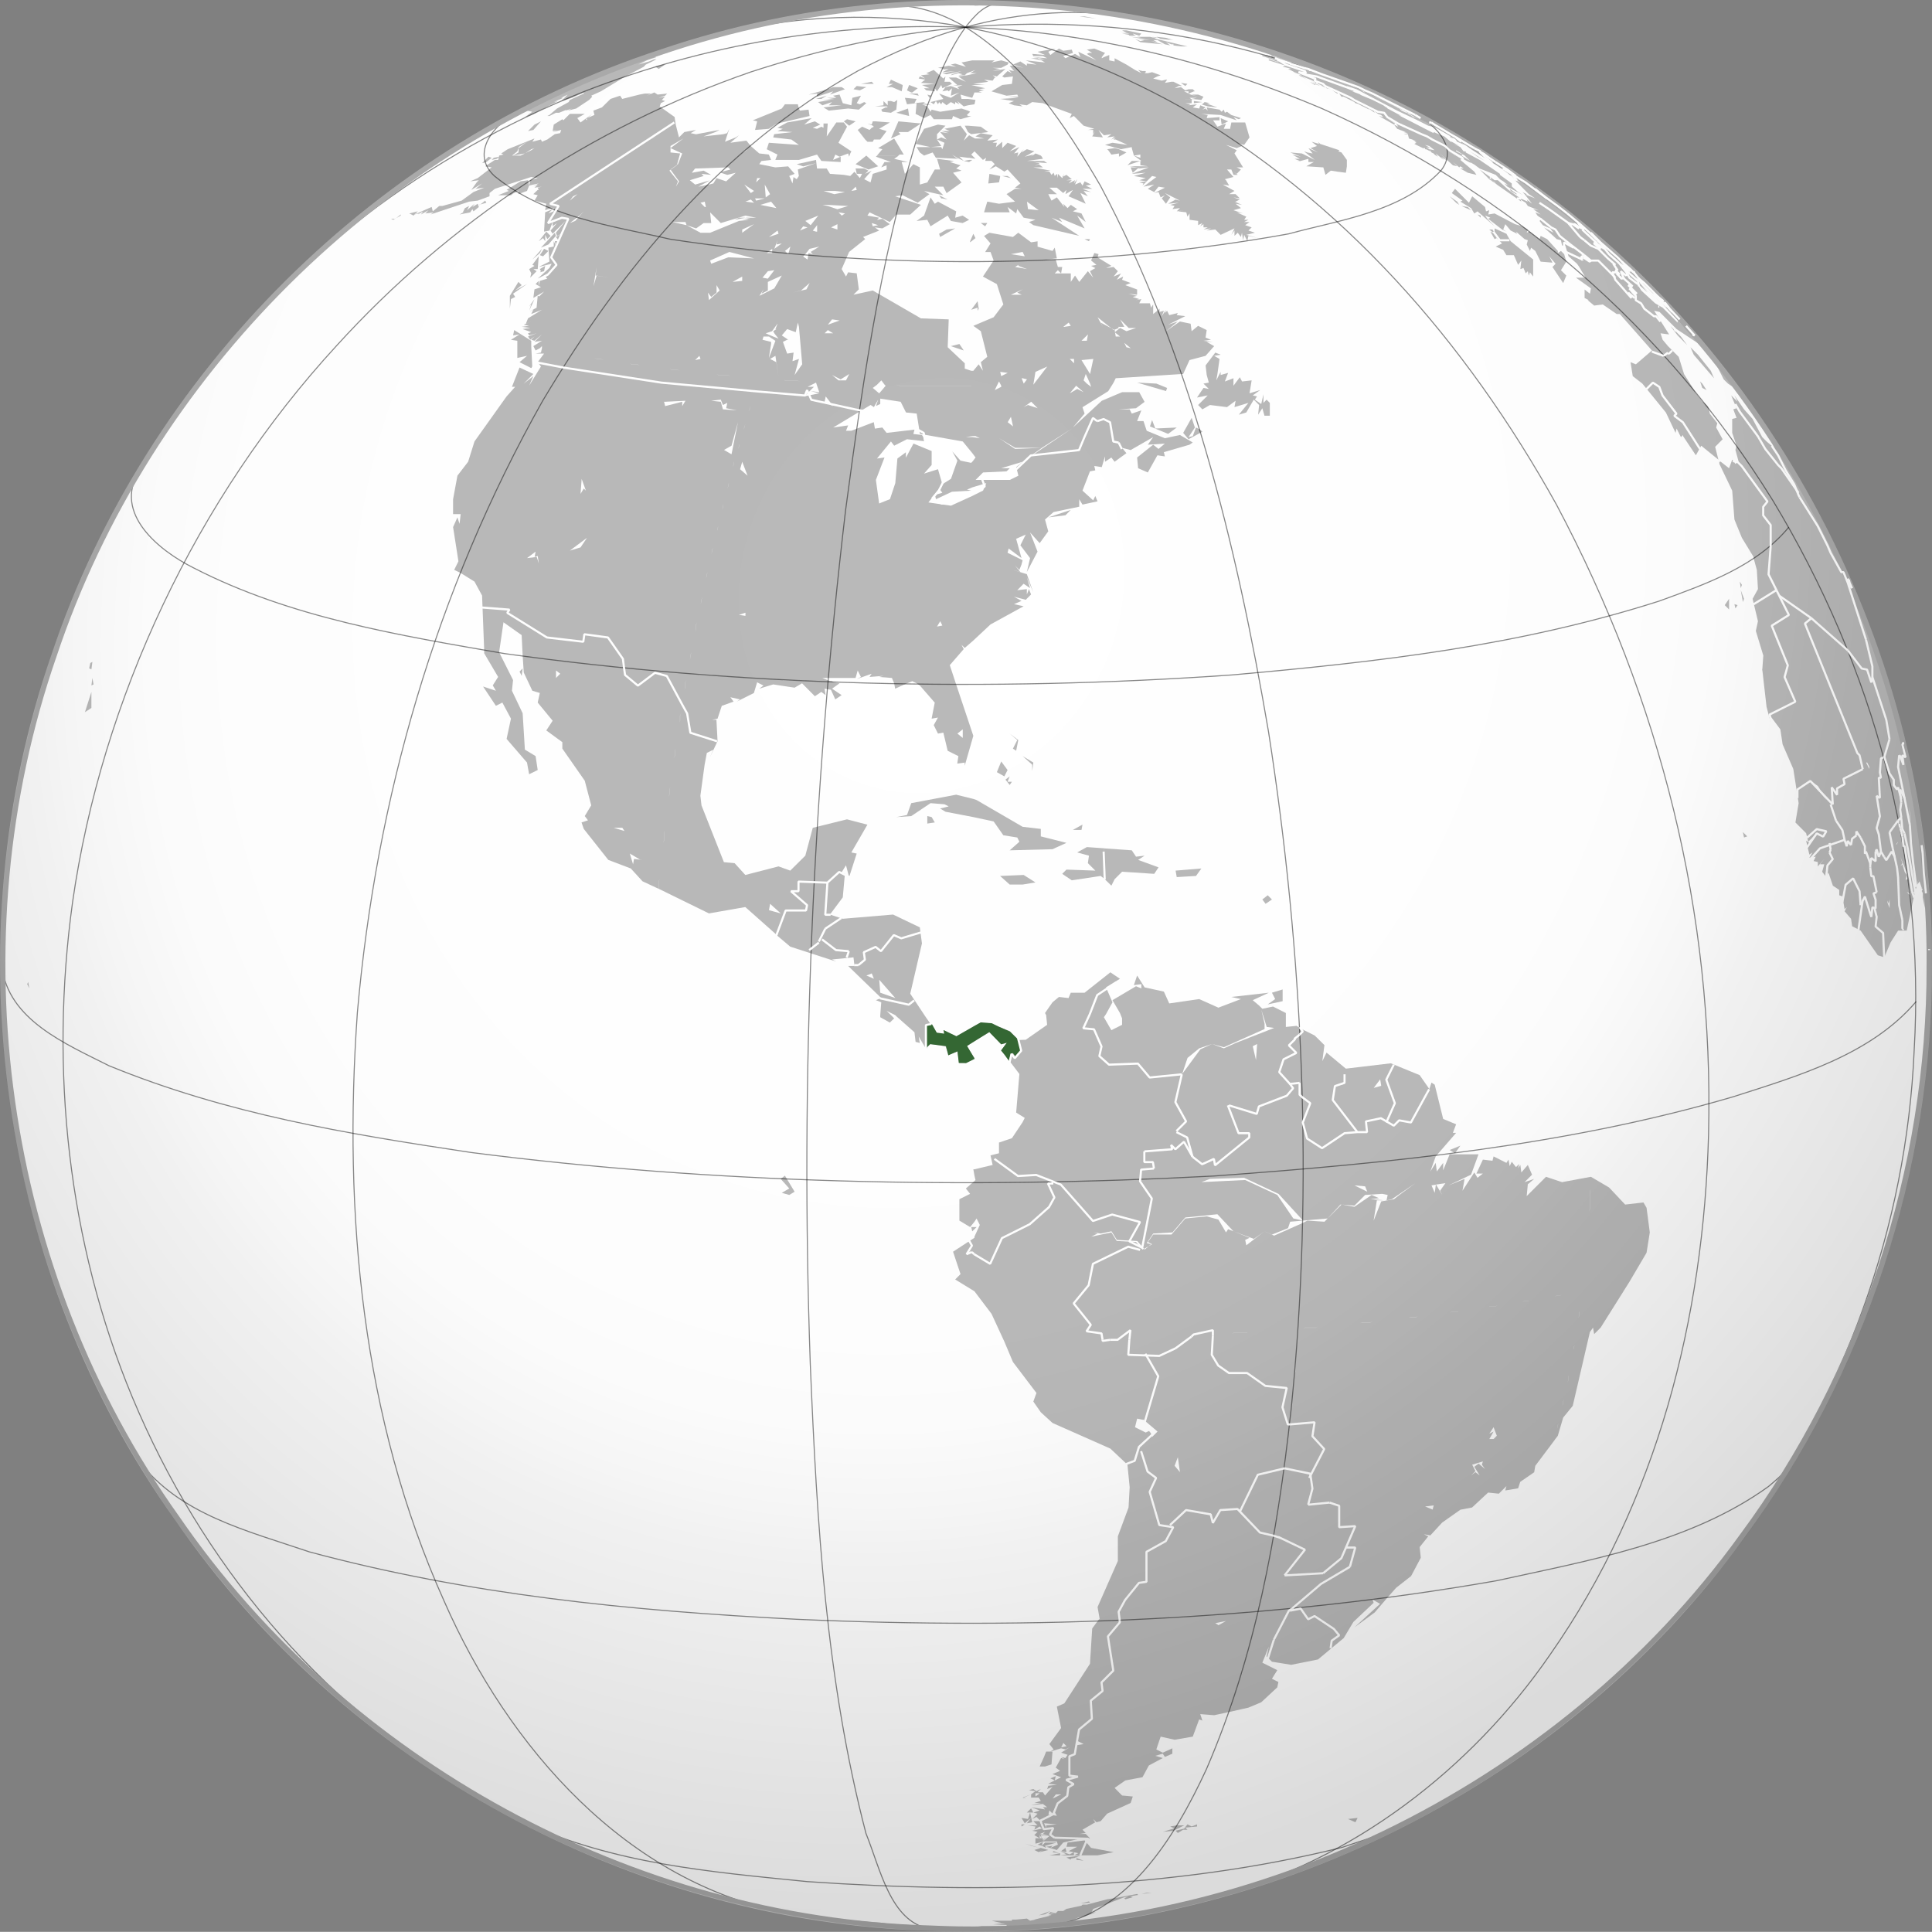 <svg xmlns="http://www.w3.org/2000/svg" xmlns:xlink="http://www.w3.org/1999/xlink" version="1.0" width="550" height="549.955" xml:space="preserve"><rect width="100%" height="100%" fill="#808080" stroke="none"/><defs><linearGradient x1="52.778" y1="-13.239" x2="22.014" y2="51.987" id="a" gradientUnits="userSpaceOnUse"><stop style="stop-color:#ffe1b8;stop-opacity:1" offset="0"/><stop style="stop-color:#ff8b00;stop-opacity:1" offset="1"/></linearGradient><linearGradient x1="-52.251" y1="457.03" x2="-52.251" y2="361.422" id="n" gradientUnits="userSpaceOnUse" gradientTransform="matrix(1.68 0 0 -1.68 899.213 789.76)"><stop style="stop-color:#fff;stop-opacity:1" offset="0"/><stop style="stop-color:#94caff;stop-opacity:1" offset="1"/></linearGradient><linearGradient x1="141.272" y1="70.428" x2="141.272" y2="158.071" id="i" gradientUnits="userSpaceOnUse" gradientTransform="matrix(1.68 0 0 1.68 -86.7 -86.7)"><stop style="stop-color:#fff;stop-opacity:1" offset="0"/><stop style="stop-color:#00a200;stop-opacity:1" offset="1"/></linearGradient><linearGradient x1="127.662" y1="63.215" x2="127.662" y2="183.368" id="f" gradientUnits="userSpaceOnUse" gradientTransform="matrix(1.68 0 0 1.68 599.333 -89.72)"><stop style="stop-color:#006a00;stop-opacity:1" offset="0"/><stop style="stop-color:#009800;stop-opacity:1" offset=".2"/><stop style="stop-color:#00d000;stop-opacity:1" offset="1"/></linearGradient><linearGradient x1="-117.002" y1="397.34" x2="12.991" y2="397.34" id="d" gradientUnits="userSpaceOnUse" gradientTransform="matrix(1.68 0 0 -1.68 899.21 789.763)"><stop style="stop-color:#0053bd;stop-opacity:1" offset="0"/><stop style="stop-color:#0032a4;stop-opacity:1" offset=".994"/></linearGradient><linearGradient x1="-52.251" y1="457.03" x2="-52.251" y2="361.422" id="g" gradientUnits="userSpaceOnUse" gradientTransform="matrix(1.68 0 0 -1.68 899.213 789.76)"><stop style="stop-color:#fff;stop-opacity:1" offset="0"/><stop style="stop-color:#94caff;stop-opacity:1" offset="1"/></linearGradient><linearGradient x1="141.272" y1="70.428" x2="141.272" y2="158.071" id="h" gradientUnits="userSpaceOnUse" gradientTransform="matrix(1.68 0 0 1.68 -86.7 -86.7)"><stop style="stop-color:#fff;stop-opacity:1" offset="0"/><stop style="stop-color:#00a100;stop-opacity:1" offset=".497"/><stop style="stop-color:#000;stop-opacity:1" offset=".994"/></linearGradient><linearGradient id="j"><stop style="stop-color:#b5b5b5;stop-opacity:1" offset="0"/><stop style="stop-color:#b5b5b5;stop-opacity:0" offset="1"/></linearGradient><linearGradient id="c"><stop style="stop-color:#676767;stop-opacity:1" offset="0"/><stop style="stop-color:#656565;stop-opacity:0" offset="1"/></linearGradient><linearGradient x1="127.662" y1="63.215" x2="127.662" y2="183.368" id="m" gradientUnits="userSpaceOnUse" gradientTransform="matrix(1.68 0 0 1.68 599.333 -89.72)"><stop style="stop-color:#6a0000;stop-opacity:1" offset="0"/><stop style="stop-color:#569b0f;stop-opacity:1" offset=".573"/><stop style="stop-color:#4ce72c;stop-opacity:1" offset="1"/></linearGradient><linearGradient id="k"><stop style="stop-color:#000;stop-opacity:0" offset="0"/><stop style="stop-color:#000;stop-opacity:.176" offset=".567"/><stop style="stop-color:#000;stop-opacity:.319" offset="1"/></linearGradient><linearGradient id="l"><stop style="stop-color:#000;stop-opacity:0" offset="0"/><stop style="stop-color:#000;stop-opacity:.004" offset=".415"/><stop style="stop-color:#000;stop-opacity:.027" offset=".568"/><stop style="stop-color:#000;stop-opacity:.078" offset=".772"/><stop style="stop-color:#000;stop-opacity:.176" offset=".889"/><stop style="stop-color:#000;stop-opacity:.319" offset="1"/></linearGradient><linearGradient id="b"><stop style="stop-color:#000;stop-opacity:0" offset="0"/><stop style="stop-color:#000;stop-opacity:.024" offset=".493"/><stop style="stop-color:#000;stop-opacity:.035" offset=".571"/><stop style="stop-color:#000;stop-opacity:.067" offset=".636"/><stop style="stop-color:#000;stop-opacity:.149" offset=".696"/><stop style="stop-color:#000;stop-opacity:.213" offset=".73"/><stop style="stop-color:#000;stop-opacity:.546" offset="1"/></linearGradient><radialGradient cx="-57.022" cy="439.632" r="97.988" fx="-57.022" fy="439.632" id="e" gradientUnits="userSpaceOnUse" gradientTransform="matrix(1.68 0 0 -1.68 899.213 789.76)"><stop style="stop-color:#fff;stop-opacity:1" offset="0"/><stop style="stop-color:#57adff;stop-opacity:1" offset=".595"/><stop style="stop-color:#c9e6ff;stop-opacity:1" offset=".994"/></radialGradient><radialGradient xlink:href="#b" id="o" gradientUnits="userSpaceOnUse" gradientTransform="matrix(-3.098 7.94 -7.191 -2.806 1577.088 -235.887)" cx="99.958" cy="139.375" fx="99.958" fy="139.375" r="45.07"/></defs><path style="fill:#fff;fill-opacity:1;fill-rule:nonzero;stroke:none" d="M549.222 274.973c.423-80-36.486-159.176-98.114-210.245-61.31-51.791-146.293-74.619-225.175-59.417C141.909 19.733 66.709 76.466 29.4 153.091-5.302 221.95-8.666 305.652 20.564 377.05c30.522 78.03 99.276 139.722 180.079 161.796 77.747 22.604 165.13 7.72 231.27-39.002 66.607-45.842 110.722-122.812 116.395-203.541.766-7.031.944-14.2.914-21.329z"/><path style="fill:#b9b9b9;fill-opacity:1;fill-rule:nonzero;stroke:none" d="m287.585 302.303 2.616 3.437-.92 10.983 2.443 1.523-.603 1.206-3.047 4.57-3.682 1.239v3.047l-2.412.603.603 2.73-5.174 1.238h-.317l.317 1.809.286 1.238-.286.286-2.444 2.126 1.206 1.524-3.047 1.523v6.095l3.047 1.84 1.238-1.523.603-.92.92 1.84-1.523 3.333v.318l-6.094 3.967 2.126 6.38-1.523 1.524 5.49 3.364 4.857 6.412 3.65 7.904 2.445 5.808 6.697 8.824-.889 2.444 2.127 3.047 3.333 3.048 16.473 7.3 4.857 4.57.635 6.412-.318 5.777-3.047 8.221v7.015l-5.777 13.11.603 3.364-.317.285-1.81 2.444-.634 10.062-7.3 11.268-2.127.92 1.206 6.095-3.333 4.57 1.206 1.524-.92.604 3.047-.92 1.238.316 1.206-.603-2.444 1.524 1.84.603-.602.92-1.238-.317.92.603-.92-.285-1.524 2.73 1.238.92-2.158.92 2.444.92-1.81.89-1.84.92 2.444.317-2.444.286-.318.92 1.524-.603-2.127 2.445-.603-.921h-1.524l.92-.92-1.237.603-.889-.603-1.238.317 1.841.286-1.238.92v.92h2.159l.603.921-1.841.603h1.84l-2.76.603 3.364-.317 1.206.92h-1.206l.603.635-3.968-.635 2.444.92-1.809.604 1.206.317-1.523 1.524 1.206-.603 1.238 1.206h-2.127l.603.603.603.603h-2.73l2.127.318-.317.92 1.523-.92.604.603-2.73.603 1.523.317-.92.92 1.523.921v-.92l.604.92-.286-.92 2.127.285-2.445-.603 1.524-.603-.603.603 1.84.603-1.84 1.524h3.967l.286.92-2.126.92.603-.602-1.81.285 3.048.92 1.809-2.126 5.205-1.206h2.413l-1.206-1.238h-1.841l1.84-.285-.92-.921 3.65-2.127-.285-.317-.318-.603.603.603.318.317 1.206-.317 1.84-2.127 6.698-3.047.603-1.84-3.047-.286-2.127-2.159 3.048-2.127 4.888-.92 1.809-3.333 3.968-2.126-2.127-.635 2.127-.603.603.92 2.126-.92v-1.524l-2.73 1.238-1.84-.92 1.238-3.65 3.967.888 5.174-.889 1.81-4.888.92.318-.603-1.841 3.967.317 4.254-.92 5.49-1.238 3.651-1.524 4.57-4.253.318-1.524-1.84-.92 1.523-2.444-4.254-2.127 1.841-4.57-.634 2.76 1.523 1.524 5.491.889 7.618-1.524 7.332-6.094 2.73-4.57 5.777-5.46-.286-.92 2.127 1.206-7.3 6.697 5.776-4.253 3.65-4.254 2.445-2.761 4.253-3.333 2.761-5.205-.317-3.048 2.444-3.047-1.238-.603 1.841.318 3.365-3.65 5.174-3.65 3.332-.636 4.571-4.253 3.047.317 2.159-2.158-.318 1.238 3.65-.603.603-1.841 3.968-2.73.318-1.84 5.49-7.301v-.032l.921-1.206 1.524-5.174 2.73-3.364 4.888-21.013.888-1.238.318 1.841 1.84-1.841 8.222-13.077 4.856-8.253.92-5.777-.92-7.015-.889-1.523-5.205.603-4.57-4.857-5.175-3.047-8.22 1.524-4.571-1.524-5.492 5.492.318-3.365 1.81-1.524-2.73.92 2.126-2.126-1.206-2.761-1.841 2.126-.286-2.126-.635.92.318-1.206-.92.889-1.207-1.524-.603 1.238-.317-1.84-.603.92-3.65-1.841-.318 1.238-2.73-.318-1.84 3.968h1.84l-1.523 1.206-.92-1.524-3.365 5.206.603-3.365-4.571 1.841 6.412-3.047 2.126-5.808h-8.22l-1.842 4.57v-2.126l-1.809 2.444-.317-2.444-1.524 2.444 1.524-4.285 5.808-6.698h-.92l.92-2.444-3.682-1.523-2.412-9.745-.92-.603-.603 1.841-2.762-3.968-8.22-3.364-12.793 1.524-5.49-4.571-1.207 2.444.603-4.57-2.761-2.73-4.254-2.127v-.032l-.92-.603-3.047.317v-3.967l-3.65-1.841-3.048.635-.92-.92-1.81-1.525 4.571-2.126-10.665 1.206 2.73.603-6.412 2.444-5.459-2.444-8.538 1.238-1.524-3.365-5.491-1.206-2.127-3.364-.92 2.73 2.126-.286v1.206l-1.523-.603-6.698 3.967 2.127 3.65.603 1.524v1.841l-3.047 1.524-2.127-3.682.603-.889 1.841-3.364-1.84-4.254 3.967-2.444-2.73-1.84-7.332 5.808h-3.936l-.635 1.523-2.73-.317-1.84 1.524-2.127 3.047.317.603.286 2.761-6.094 4.254-3.211.098m-48.273-47.33h-1.206l1.523-2.443.889 3.364 2.158-6.697-1.523-.317 4.57-7.904-5.808-1.524-9.745 2.413-2.126 7.935-4.285 4.253-3.333-1.206-9.459 2.444-3.047-3.364-3.047-.286-6.38-16.156-.318-2.762 1.207-8.824.634-3.364 1.81-.889-.92 2.127 2.158-4.571-.318-6.094h-1.206l1.524-.318 1.206-3.65 3.364-1.206-.92-1.238 2.73.603-.921.635 4.888-2.444.92-3.047 1.81.92-1.206.889 3.967-1.206 6.095.92 2.126-1.238 3.65 3.682 1.841-1.238 1.207.92-.286-1.84 1.81.317 1.237 2.73 1.81-1.206-2.73-1.841 2.126-1.524-1.84-.285-.286-.318h-.508l-2.254-.92h9.459l.603-2.127.92 1.841-1.206.603 4.254-1.523-.603.92 3.967-.317-1.238.317 3.65.286.635 1.523.286 1.524 3.365-1.524 1.523-.603 1.27.635.857.571 4.253 4.889-.889 4.57 1.81-.317-1.207 2.158 1.207 2.413 1.523-.286 1.238 5.174 3.047 1.523-.317 2.127 2.126-.286v.889l2.445-8.507-4.889-14.632-1.809-5.491 3.968-4.571-.635-1.206.92.888 2.445-2.126 4.888-4.57 9.427-5.175-2.73-.603 2.127-.92-2.127-1.206 3.333.888 1.523-1.523-.603-1.524-.603 1.524v-1.524l-2.73.318 1.81-1.841 1.84 1.237-.92-3.047 1.841 4.254-1.84-5.174-3.968-1.206 2.126.603-1.523-1.841 1.238 1.238.603-1.524.317-1.238-4.285-2.126.317-1.207 3.65 2.73-1.523-5.491 2.73-1.206-1.524 3.047 2.762 3.65-.92 3.968 3.046-5.809-2.126-5.46 2.73 3.048 2.444-3.365-.921-3.364 2.444-2.127 7.3-1.523v-2.127l.921 1.523 4.285-.92-.635-1.524-.603 1.238-3.047-2.761 2.127-5.491 1.523-.286-.285-1.238 2.126.317.92-3.047v1.524l1.81-1.206.92 1.206 3.365-2.444-1.238-1.524 2.444.635 6.412-3.682-1.524 2.158 4.857-.317-1.81 1.524-1.523-1.207-4.57 3.65.285 3.048 2.761 1.206 2.73-4.888 2.127.317-.286-1.206 7.3-2.127.921-.634-3.65-2.127-4.285.92-5.174-2.126-.92-2.762h-1.81l1.206-3.047-2.73.92-.602-1.205h-3.048l4.857-.318 2.444-1.81-1.524-2.76h-4.888l-5.777 2.444-8.22 7.617 3.332-3.967-.603-1.81 7.332-4.57 1.524-2.444.603-1.238 18.886-1.206h.317l1.81-3.968 4.57-1.206 2.444-2.762-2.126-1.206h1.809l-2.73-.317 2.127-.286-1.524-.635.318-2.126-2.444-1.206-1.841 1.523-.286-2.127-3.047-.634-3.968 2.761 3.365-2.761-2.762.92 4.888-2.444-2.444-.286.318-.603-2.444.603-.603-1.238-.635.635.317-.92-1.206 1.809.603-1.524-1.238.318v-.92l-.286.317-1.523 1.206v-2.73l-.603.92-.318-1.237h-3.047l.603-1.206-1.523.285.92-.285-1.84-.603 1.237-.318-2.444-.603 2.444.286V82.41l-3.364-1.238 1.523-.603-2.444-.92.318-.921-1.841.92 1.237-1.809-2.126.889 1.206-1.524-1.206-1.206-2.159.318 1.524-.635-3.936-2.413.286-.92-1.206-.317-.92 2.126 1.523 1.238-1.524.286 1.206.635-1.523.888.92 1.841-1.523-1.84-2.444 3.047-1.207-1.81-1.206 1.81v-2.413h-4.571l.89-.92.92.92.317-1.84h-1.238l-.603-2.127h-2.73l3.048-.318-.603-3.047-.635.92-4.254-1.206v-1.523l-1.84.285-3.65-2.73-1.524 1.207-6.698-1.206-1.523.92 1.84 2.127-1.523 2.444h1.524l.888 2.412-3.047 4.571 3.968 2.158 1.84 5.777-2.76 3.65-5.777 2.445 2.126 1.523 1.841 7.3-1.84 1.524.602 2.444-1.206-1.84-1.523 1.84h-.604l-1.84-.603v-1.523l-4.857-4.571.286-7.935-7.904-.286-13.712-7.935-5.491 1.206 1.523-1.524-.603-4.57-2.444-.286-.603 1.206-1.238-2.127 2.127-4.888 4.57-3.65-.602-.603 4.57-1.81-1.206-.92 2.127.286 2.126-1.206-2.126-1.524-1.524.317.603-.634-3.332-.603.603-.92 5.776 2.76 1.841-2.126h3.968l3.047-2.762-7.332-2.444 2.127-.285 4.285 2.126 3.333-2.444-1.524-.92 5.491 1.238-2.444-2.444h2.444l.92 1.84 4.254-3.047-2.412-2.761 2.412-.603-1.524-.603 1.238-.92-3.047-.921 1.206-.286-4.856-.635.889 3.048h-1.524l-2.127 3.681-2.126.604v-4.889l-1.841-.92-2.412 2.761-.921-3.364h1.81l-3.937-.92.89-.604-.89-.285h-4.888l-.317.285 4.285 1.524h-1.841l-.92 1.523 1.523-.603v1.207l-3.936 1.237-.635 2.444-1.809-.92 2.127-2.444-1.841.92.92-.92-1.206-.603h-2.444l.317 1.523h1.524l-.635 1.207-1.523-1.81-1.207 1.207-1.84-.318-3.936-.286-.921-1.523h-2.761l-.286-2.444-5.491 1.206 1.84.635 3.65-.92-5.173 1.809.286 1.84-.603.921-.92-.603-.286 1.81-.921-2.127 1.524-.604-1.841-2.126-3.65.285-4.571-.92.603-.889 2.761-.317-.635-1.524-2.73-.317-2.443-2.127-1.207-1.523-4.57.603 1.809-1.524.635-.603-.92.603-3.048 1.238.603-1.841.603-1.841-.603 1.238-1.206.286h.889v.031h-.92l-5.46.603 3.333-1.237 1.238-.604-1.841.318-4.888.92-1.524-.317 1.524-.92-3.333.603-1.524 1.523-.92-3.65-.286-1.841v-.286l-4.285-3.047.317-.92 1.206-.603-.92-.318.92-.92-1.809.317 1.81-.603.603-.603-2.73.286-.92-.604-2.127.92.603-.316.603-.286h-1.81l-1.523.286-4.888 1.237-.603-.92-2.73.92-2.444 2.413-2.444.92.317 1.238-1.968.825 1.334-1.142-3.333 2.444-.92-1.238 2.126-1.206h-4.253l-1.841 1.84-.286-.317-2.444 1.524-.318 1.84 1.238-.317-1.238.604 2.445-.604-.318.92-1.523.287-2.127 1.523-1.524.635-.285-.635-2.444.635.603-.92-7.618 3.047-1.841 1.206.635.317-1.238.286-.064.35-1.46.285-.603.603 1.524-.318.508-.507-.19.825h-.921l-2.762 1.809 1.841.317-3.968 3.048-2.126.92 2.444-.317-.603.603-1.524 2.158 3.047-1.84-1.84 1.523 2.443-.318-3.047 1.238-3.364 2.444-5.491 1.524h-.89l-1.84 1.523-.318-1.237-4.856 2.126 1.206-.285-.285.285 1.523-.889-.635.89 2.159-1.207-.92.92 2.316-.285-.793.571 10.95-3.65 2.444-.286 3.365-1.238v-.92l1.524-1.206 10.347-3.365 1.841.318-2.126.603-.318 1.523 2.73-.603-1.81.92 1.524-.602-.92.888 2.126-.285-1.206.285.286.635h-.286l-1.238 1.206 1.238.318-.92 1.523 3.364.889-.317 1.841.92-.317 1.206-.603-1.206.634 1.524-.317v.92l-1.524.604 1.206-1.207-2.126.89-.318 5.49 1.524-.285.92-2.444v1.206l1.238-.92-1.84 2.158.602.888 3.65-3.65-2.729 3.365.317.92 1.81-.92-2.127 1.206.92 1.206h-1.237l.317 1.238-.603-1.238v1.524l-1.524.317.286 3.968-3.047 1.523 3.682-.92-.635 1.206-3.333 3.047 3.047-1.524 2.127-1.809-3.047 2.73.603.603-2.127.635-.285 1.428.603.381-1.841.603-.318 2.444 3.047-1.809-1.364 1.365-.445-.159-.317 3.365-2.127 1.206 1.206-.603-.603 1.206 3.047-1.206-3.967 2.444-.603 1.523 1.523-.634-2.126.92 1.523.318-2.127.285 2.445.318-2.159.317 2.444.889-.92.317.317.603 2.127-.603-2.444.92.635.921 1.206-.92-.92.92.92.286 2.126-1.81-2.126 2.127 2.126-.317-2.444 1.523.635 1.238 1.206-.635.603-.603v.603l-.285 1.238-1.524.286h2.412l-1.809 2.444.92 1.238-3.364 5.46 1.206-2.73-2.73 2.126 2.73-2.73-3.936-1.84-2.158 5.49h.92l-2.444 2.73-9.141 12.824-1.81 5.777-3.046 3.968-1.238 6.697v4.253h2.158l-.317 2.762-.603-1.841-1.238 2.761 1.523 9.745-1.206 2.444 1.841.888 3.936 2.445 2.158 3.967.603 15.553v.889l3.968 6.73-1.523 2.411.888 1.524-3.65-1.206 3.65 5.491 1.841-.92 2.444 4.57-1.238 5.777 5.809 6.73.603 3.332 2.444-1.206-.603-3.968-3.047-1.84-.635-10.348-3.047-6.412.317-3.047-3.967-7.904 1.238-8.538 5.173 3.65.286 5.809.318 4.856 2.444 5.174 2.126.635-.603 2.73 4.253 5.173-1.809 2.762 4.571 3.333v1.84l6.38 9.142 1.84 7.015-1.84 3.047.92 1.206-1.84.603.634 1.841 6.983 8.824 6.412 2.444 3.333 3.65 4.57 2.127v-2.126l.318-.604-.286.604v2.126l14.315 7.015 10.348-1.81 8.946 7.936M266.109.74l-.127.064h.159l.127-.032.762-.032h-.92zm.032.064-.254.031-.381.19.635-.221zm-.254.031.095-.031-3.523.222h-.286l-2.888.222.444-.222h-.603l-1.238.317h1.238l.127-.063 5.65-.254.984-.19zm8.157-.095-4.888.286h3.047l1.841-.286zm.318 0 .285.286h2.127l-.889.317 1.81.286 3.65-.286-1.524-.317h-1.809l-3.65-.286zm5.46.286 2.158.317v-.317h-2.159zm-24.981.317-.127.127 1.048-.127h-.921zm-.127.127-1.397.159h1.238l.16-.159zm-1.397.159h-2.444l-.634.222 3.078-.222zm-3.078.222-1.175.095h-.92l-.73.254 1.936-.254h.635l.254-.095zm-2.825.35-.476.063h.285l.19-.064zm-2.317.063-.604.285.921-.285h-.317zm-2.73.285-.318.318.603-.318h-.285zm64.275 0 5.174.92 3.365.318 1.84.286.985.19.222.127h.35l1.49.286 3.048.635h.889l3.047.603-.603-.317h-.603l-.92-.286h-.286l-1.524-.318h-.635l-1.809-.317-1.174-.254-.064-.032h-.063l-1.46-.317-9.142-1.206-2.127-.318zm-3.935.92h1.523-1.523zm-69.196.604-3.047.317-2.127.286-3.047.635 2.666-.222 1.81-.413h.412l.35-.159.539-.127 2.444-.317zm73.735.603 4.888.635-3.365-.635h-1.523zm-79.448.444-1.905.19-.285.287 2.19-.477zm-4.349.477-1.81.412 2.445-.412h-.635zm-1.81.412-1.237.19h.317l.92-.19zm3.334-.412-2.571.634.158-.031 2.413-.603zm-3.65.317-1.207.286 1.524-.286h-.318zm-1.207.286-1.333.317h.73l.603-.317zm-1.333.317h-.508l-.412.222.92-.222zm-.92.222-.413.095h.222l.19-.095zm-.413.095h-.698l-.603.286h-.603l-.92.318-.255.126.35-.095.126-.031h.096l2.507-.604zm109.92-.92 2.443.603-1.523-.603h-.92zm.92 0 2.73.603-2.444-.603h-.286zm.92.286 1.207.317 2.126.317-3.333-.634zm3.333.634 1.016.223-.698-.223h-.318zm-110.205-.603-2.222.286 2.159-.254.063-.032zm111.443.89 4.856 1.237h.508l-.095-.032h-.032l-.095-.063.635.095-1.047-.254h-.032l-2.889-.666-1.206-.318h-.603zm5.777 1.237H339.145l.35.127 1.904.476-1.841-.603zm1.841.603 1.206.318 2.127.603-1.81-.603-.634-.318h-.889zm3.333.92 1.619.223-.699-.222h-.92zm1.619.223.222.063.317.159 1.81.476-1.842-.635-.507-.063zm2.348.698 1.46.413-.253-.127-.89-.286h-.317zm0 0h-.349l.952.286-.603-.286zm-.349 0-1.365-.413.19.096.921.317h.254zm-1.365-.413-.095-.063-.508-.127.603.19zm3.174.826.381.19 1.81.603h.634l-2.825-.793zm2.825.793 1.334.381-.127-.063-.92-.318h-.287zm1.334.381.476.222.444.159-.127-.159-.793-.222zm.92.381.159.159.762.158-.921-.317zm.92.317 1.365.445.635.317h.286l-.254-.127.508.127h.127l-1.048-.349-.54-.286h-.317l-.761-.127zm2.667.762.635.222.222.064 2.698.889-.572-.286-.92-.286-1.841-.603h-.222zm.635.222-.762-.222h-.254l1.016.222zm-19.966-5.586-.54-.127.921.286-.38-.159zm-125.155-.92-.634.158h.317l.317-.159zm-1.555.158v.095l-.603.223h.603l.635-.318h-.635zm-.603.318H211.261l-.604.317h.604l.444-.222.476-.095zm-1.524.317-1.523.286h-.286l-.635.317h-.603l-.603.286h-.603l-.603.317h.286l-.572.222.73-.222h.16l.19-.095 1.745-.508h.508l.952-.317h.254l.603-.286zm127.79-.159.286.032.031.032-.317-.064zm-19.013.445 1.238.603-1.841-.286 2.762.603H319.434l1.841.318.318.285h1.809l-.603-.285-.318-.318 1.841.603.603-.603-4.253-.92h-1.238zm-114.268.92-3.047.92.984-.19-.349.19h-.635l-.857.286h-.032l-.095.032-.793.286h-.35l-.603.317h-.603l-.603.286h-.317l-2.73.92-.635.318-.888.285h-.921l-1.841.603-.603.318-1.206.413v.19l-.064.032-.857.285-.888.286H186.915l.825-.254.064-.032h.032l.54-.317-1.778.603-.603.317h-.318l-.508.286-.095.032-1.904.603h-.222l-.127.127h-.032l-.476.159-.603.317h-.286l-.635.317h-.603l-.286.286h-.317l-.603.318h-.318l-.603.285h-.317l-5.396 2.159h-.063l-.064.063-.571.222h.317l-.793.318h-.413l-.317.285-.096.032-1.46.603h-.285l-.19.19-1.017.413.92-.317-.76.317h-.477l-.286.286-.412.222-.096.032-.92.38h-.413l-.285.286-.19.096h-.033l-.317.158-.857.35h-.127l-.635.317-1.238.54-.285.063h.127l-.603.254-.35.159-.666.285-.635.222v.223l-.413.254-1.11.444-2.73 1.524.285-.318-2.73 1.238-.317.286-1.206.603-.952.476-.127.063-.159.064-.603.317.635-.285-.635.603-1.81.92 3.048-1.238 1.524.318-2.127 1.523 1.81-.603 7.617-3.967-1.206.285 2.73-1.206h-.603l1.84-.92-1.84 1.84 1.206-.317 1.84-.603 2.667-1.206h.063l.635-.318v.318l-3.967 1.81-.318.602-3.333 1.841-2.158 1.841-.603.286h.603l1.841-.92h.92l2.095-.858-.285.254 1.84-.603-1.205.603 2.412-.603 3.682-2.444.889-.92-.286-.286 2.73-1.238 7.014-4.253 5.174-2.73.603-.635 1.841-.889 1.206-.634h-.603l-.158.063-1.365.571-2.984.857 2.38-1.174 2.73-.92h-.603l3.968-1.524h-.92l.126-.127.604-.159h.19l.063-.063.857-.254h.286l.381-.19.444-.128h.096l.127-.063h.031l.762-.222h.318l3.935-1.238 3.365-1.206 4.222-1.206h-.572l-.444.19-.381.095.825-.285.635-.223v-.095h-.032zm-56.372 21.933.159-.127-.603.35.444-.223zm.159-.127.762-.476-.603.318-.16.158zm.762-.476-.223.222.286-.158.54-.381-.603.317zm.063.064-.095.095.793-.476-.698.38zm172.1-20.473 5.491.92-3.967-.317 2.444.317-1.206.286-1.524-.603 1.524.92 6.38.603-3.333-.92 1.809.317-1.206-.603h1.206l2.127 1.206 1.523.318-1.206-.92 1.524.602h.603v.318l2.126.285h1.841l-8.824-2.126-.634-.318-1.207-.285h-3.65l1.206.285-3.047-.285zm6.094 0 .921.285h.889l-1.81-.285zm1.81.285h.031l.604.318 3.047.317-1.206-.317 1.809.317-2.127-.635-2.73-.285.572.285zm-29.234 3.047-5.174.921 2.127.92-3.65-.317.317.635h2.73l1.206.603-3.936-.317 3.333.603h-1.524l-.603-.286h-1.84l2.92.571 1.047.635-5.491-.603 3.047 1.206-2.73-.285v.603l-1.84-1.207-2.127.89 3.047.92-2.73-.603h-1.238l1.238 1.523-1.524-.317.921.92-1.238-.603-1.524 1.524.604.317 2.444-.317-.286 2.126-2.762.318-3.047 1.809 4.285 1.238 3.048-.317.285.603h-3.047l3.047.317-5.174.317 3.968.604-1.524.603 1.524.603 2.444.317-.92-.603 2.126.286 1.524-.92 3.047.317 1.524.603 6.697 2.444-.603 1.206 1.206-.603 2.761 2.761 3.048.889-1.841.317h1.523v1.207l.603-.89-.888 1.524 3.047.286-1.238-2.127 1.523 1.524 2.127-.317-1.206.92 2.126-.286-.92.89 1.238-.604-.603.603h.603l3.333 1.524-4.254-.603-2.126.603 4.57 1.238 3.048-.603v.285l.603 2.127 1.84-.286v.92l-1.84-.634 2.126 1.523h-.285v1.238l2.126.286h-2.126l-.635.635 3.047-.318-4.856 1.841 3.967-.317-3.364.92 3.364.604-1.84.603 2.126.317 1.523-1.523 1.238.285-3.682 2.762 3.048-.603-1.81 1.206 1.81.92 1.237-1.523 1.81.285-3.047 1.524 1.237-.286.604 1.524 1.206-.603-.89.888 1.207 1.524 1.206-1.81-1.523-1.237 4.285 2.158-1.27-.285L332.543 58l3.047-.286-2.444.603 1.238.318-.603.889 2.127-.286-.92.92 2.126-.317-1.81.317 2.413.286.317 1.238.603-.92v1.809l2.445.317v1.206l1.206-.603-.603.92.92-.602v.92h1.206l-1.206.603 2.127-.317-1.206.603 2.444-.286 1.523 1.524 3.936-1.841-.889 1.84.89-1.237v1.523l.92-.888.92 1.206.286-1.206.317 2.126.318-1.523.888 1.809.318-1.524 2.73.635-3.333-.92 2.444-.603-1.841-.635.92-.889-1.84-.635 1.237-.888h-1.523l1.206-.635h-1.206l.603-.889-2.73-1.238 1.81.318-2.73-.921 2.126-.603L351.747 58l1.809.317-2.127-.92 1.841.317-1.523-.317 1.206-.603-1.81-.603 1.81.285-1.206-1.206h-1.841l1.523-.92-3.333-1.81 1.81.286-.89-1.523-.317-.286 2.444-.635-1.84-2.126h1.237l.603 1.523h1.207l-1.207-.92.92.634 1.207-1.237-1.206-.604h1.81l-2.445-3.967.635-.92-3.047-1.524 3.047.92 1.524-.603-.921-.603 1.524.286 1.523-2.127-1.238-4.253h-3.936l-.317 1.523v.286h-1.841l.635-1.524-2.444.921-1.238-1.81h1.84v-.92l-3.65.286.286-.889-1.809-.317 5.491.317 4.57 1.524-.92-.92 1.524.602.603-.317-2.73-.889-1.238-.92-.603.285-.317-.888-.603.603-.603-.603-3.65-.635.285.92-.603-.603-.92.318.92-.635-1.523-.603-.286.92-1.841-.317 1.206-.889-2.412.286.603-.286-1.524-.317h1.81v-.92l-2.413-.287 2.73.286-.92-.603h2.126l-1.523.317 2.761.286.603-.92-1.523-.603h-1.841l1.84.603-2.126-.603-.571-.286 1.491-.635h.286l-.603-.603h-1.206l-.92.317-1.239-.92-1.809.317 1.206-.635h.921l-2.444-1.206h-.603l-1.841.318.635-.92h-.318l-1.206.285-2.444-.603 1.206-.603.92-.318-2.444-.888-1.206.285h-.92l.317-.285v-.318H325.243l-1.238-.317.92.92-1.809-.92-2.444-1.524-3.365-1.81v.921l-1.523-.317v-1.524l-1.524.604-.603.317v-.317l.92-1.207-3.046-1.238-2.127.318 1.524.92h-.921l-.603.286 2.73 1.841-5.174-2.444.603 1.524-1.524-.921-2.73 1.238-.634-.603 2.761-.92-.317-.921-2.444.317-1.206-.635-2.444 1.841-.603-.92 2.126-.92zm34.09 43.01.032-.032-1.524-.318 1.492.35zm-8.19-5.206-2.126.286 1.206.317-.285.603 1.206-1.206zm-1.808-4.285h-3.047l2.412.317h-2.127l.603 1.524 2.159-1.841zm0-1.524h-2.444l-1.238 1.238 3.682-1.238zm38.375-30.471-.603.317.92.318 2.127.889-2.444-.89.92.604h-.92l1.523.603-1.206-.317h-.317l-.603-.603-1.841-.604h-.89l2.413.92-2.73-.92v.318l.92.286 2.128.603.603.317-2.73-.92 4.57 1.84-3.65-1.237v.317l4.444 1.397.127.127h.286l-.92.317 1.237.222v.064h.286l.92.317h-.92l.635.286 1.206.635.412.095.16.063-.89-.158.92.285 1.524.603h-.603l3.65 1.524.921.635.318-.318.285.603 2.444.92-1.84-.602 1.237.603h.286l.317.317 1.206.286 1.841 1.238.318-.318.889 1.207h.634l3.048 1.523.285.318 1.238.317h-.317l3.047 1.524-.603-.635 2.126 1.523-.317-.603 1.238.92.92.318.603.603-1.237-.317 4.285 2.444.285-.318-2.412-1.523 2.73 1.523.603.921-1.206-.603.92 1.206 2.412.92h-.603l1.206.318-1.206.286h1.206l.318 1.238 2.127.603-1.207-.318 1.207.635h-.604l.604.286-.604.317 1.207.603 1.238.603h.603v.318h.317l1.206.603-.317-.603-.889-.603 1.206.285-1.523-.92 1.206.317 1.523 1.206-1.523-.285.635.92.603.286.285.317.92.603-.602-.92 1.523 1.238.92.603-.92-.92 1.841 1.205-2.158-2.126 3.682 3.364 1.206.286-1.206-1.206 1.81 1.523.317-.317.92.635h-.92l2.126 1.206 2.444.603-.603-.92-3.967-3.333.285-.318-3.65-2.126 6.412 3.364-.318-.317 1.27.73 1.492 1.11 4.57 1.81 1.207 1.238 1.079.698 1.365 1.111-1.206-.603.888.92 4.571 2.445-1.524-.92-1.809-1.588v-.857l-3.364-2.444v-.286l-5.777-3.967-3.968-2.127v-.317h-.603l-.92-1.206-1.841-.92 1.523.602-2.127-1.206h-.317l-1.81-1.524-3.046-1.237v.317l-10.062-5.174.92.286-3.967-2.127-.286-.317h-.032l-.349-.19-.54-.413-3.047-1.524-3.65-1.523h.286l-2.444-.921h.635l-1.524-.603-.635-.92 2.762.92 11.585 6.094 5.174 2.444 3.65 1.841 1.206.286 1.238.603-7.618-4.856 1.81.92 2.444 1.524 1.84.888.286.635 6.698 3.65 3.967 2.127 1.524 1.206-2.444-1.206 1.238.92 4.253 2.73 3.047 1.841 3.047 1.81.318.634.285.286h.032l.571.286.635.635v-.318l.603.635 1.238.889-1.523-.603 3.936 3.967 1.84 1.206-2.602-1.015.158-.19-1.206-.604.603.603 2.127 2.73-1.524-1.206.318.603-2.127-.92-3.364-2.413-3.047-2.761h-.921l-1.174-.857.254.73.349.317.412.254-.127-.127.92.603-.793-.476.699.698.031.032.064.064 6.983 4.856-.286-.603 1.524.92.603.92 3.047 1.207-1.524-.317 2.127 1.523-1.523-.603.603.92 1.238.921-.635.603.92 1.206 2.127.92.92 1.239-2.73-1.524 3.65 3.333 1.207.317.317 1.524h.92l.921 3.047 2.413 2.127.635.92 1.809 3.047h-2.73l4.253 3.048-.285 1.523-1.524-1.206v2.412l1.206.635h-.317l1.84 1.524 2.445-.318 3.968 2.73h.888l2.159 2.444.285.317 6.698 7.618-4.571 3.936-1.524-.603.635 3.968 2.73 2.126 6.697 8.221 2.762 5.809.285-1.238 1.238 2.444.603-.603v.317l3.65 5.46 1.524-2.73 4.888 3.968-.92-3.65 2.127-2.159-1.841-3.333.317-1.238-2.127-2.73-.317-1.523-.286-.603-.285-.286-.032-.031-.318-.286-.888-.635-1.841-2.412-.318-.635-3.047-4.856-1.523-4.888-3.048-3.048-1.523-1.809-.603-1.84 2.444.317-4.253-6.73 1.523.318 4.856 4.888 6.412 4.253 3.301 3.619-.889-1.175-1.809-2.126-2.444-2.762 1.206 1.238-.888-1.523-.445-.318-.032-.032v-.031l-.127-.254-1.047-1.143-.19-.38-.286-.128-.508-.54-.127-.222-.127-.063-.762-.825-.031-.064-.286-.571-.603-.318-.318-.603-.317-.158-.603-.762.317.317-2.444-2.761.318.603-3.365-3.333-.032-.063-.253-.54-.445-.222-.032-.032-.254-.254-.19-.412-.35-.19-.444-.477-.126-.254-.19-.095-.7-.762-.031-.063-.032-.032-.254-.254.096.19-.413-.19-3.65-3.682-.064-.032-.254-.254-5.173-4.888-.318-.286-3.333-2.761-4.983-4.253.413.317-.603-.635.793.635h-.19l.761.476.445.413 1.84 1.523-2.76-2.412-.572-.413-.444-.38.73.476-1.238-.89-2.413-2.157.89.92-.35-.19-.54-.413-.92-.92-.19-.096h-.032l-.096-.222-.603-.317-.317-.286H444.081l-.095-.159v-.032l-.286-.19-.222-.222-.285-.286-.032-.032-.318-.285-.603-.318-.603-.603-.952-.666.38.38-.126-.063-.032-.032-1.016-.761-.095-.096.222.127-.38-.285-.127-.127-.603-.603-.032-.032-.603-.286-.603-.603-.603-.317-.921-.603-.603-.318-.603-.603-.603-.603-.635-.317-.286-.286-.476-.222-.159-.095-.603-.318-.603-.603-.92-.603-.286-.286v-.031h-.19l-.127-.286-1.206-.603-.318-.318-.603-.317-.317-.286-.572-.285-.634-.318-.318-.317-.508-.254-.095-.064-.603-.603-.603-.285-.318-.318-.603-.317-.317-.286-1.143-.571-.063-.032-.318-.317-.285-.318h-.318l-.285-.285h-.032l-.603-.318-.508-.254-.095-.031-.032-.032-.254-.286h-.032l-.571-.285-.032-.032-.73-.445-.063-.031-.095-.127h-.032l-.286-.127-.317-.159-.064-.063-.635-.381-.063-.032-.159-.159-.603-.285-.127-.064-.127-.095-.444-.254-.032-.032-.19-.159-.603-.317-.286-.317-1.238-.603-.286-.286-1.206-.603-.032-.032-.634-.317-.254-.286-.603-.286.317.286-.476-.286h-.159l-.603-.317-.254-.286-.063-.032-.318-.285-3.047-1.524-.286-.317-1.809-.92h-.032l-.095-.032-2.761-1.048.762.476-1.524-.603-1.301-.857-.127-.095-.476-.254h-.032l-1.429-.317 4.889 2.444 2.126.92-1.396-.286.412.286.127.064.064.031.158.096.064.031.571.381.603.286-.92-.286-.889-.635-.063-.031-.572-.254-.254-.19-1.555-.73-.54-.509-1.301-.698-2.412-1.238h.158l-.063-.032-.476-.19-.254-.063h.127l-2.857-1.238 3.333 1.238.603.285-1.524-.889 2.54 1.111-.381-.222 2.285.857-1.11-.54-2.413-1.206.317.286-1.238-.603-.793-.54-.095-.063h-.349l-.604-.317-.57-.286h-.033l-.031-.032-.508-.254.444.19-.19-.222H390.756l-.095-.063-.635-.254h-.476v-.222l-.159-.064h-.158l-.127-.127-.476-.19-.254-.254-.064-.032h-.603l-.19-.19-1.936-.73-.286-.318h-.032l-.603-.285h-.317l-.286-.318-.635-.317h-.286l-.603-.286h-.317l-.317-.317-.604-.286h-.158l.285.095.19.19-.666-.285h-.254l-.19-.19.444.19h.19l-.698-.254-.063-.063H380.091l-.095-.095-.032-.032-.19-.19-.603-.286h-.318l-.444-.159-.159-.159h-.254l-.349-.127-.031-.031-.064-.032-1.11-.413-.318.318-1.206-.635-1.524-.286-1.841-1.238-2.444-.889-.571-.317.888.317h.127l-2.57-.92-.318-.095-1.206-.508-2.127-.635h-.317zm6.538 2.158.254.096-.095-.096h-.159zm.254.096.222.19h.318l-.54-.19zm.54.19.444.159-.159-.159h-.285zm.444.159.159.159.603.285h.254l-.571-.285-.445-.16zm5.65 2.285-.317-.317h-.318l-.603-.286h-.063l.984.603h.317zm-1.301-.603-.54-.317-.92-.286h-.286l-.476-.159.159.159.603.286h.603l.635.317h.222zm-2.222-.762-.159-.158h-.286l.445.158zm-.445-.158-.57-.286.253.286h.317zm12.824 5.173 2.158.984-.063-.063-.603-.318-1.206-.603h-.286zm4.253 1.905.095.032-.095-.064v.032zm1.111.476-.063-.095-.445-.159.508.254zm9.903 5.967.572.254-.254-.19-.032-.032-.095-.063h-.032l-.635-.318.476.35zm8.634 3.555h.159l-1.048-.54.889.54zm30.82 20.22.667.444-.254-.254-.413-.19zm3.46 2.634.508.412-.222-.412h-.286zm9.745 7.903 1.682 1.524h-.159l.476.254-.254-.254h.064l-2.412-2.127.603.603zM426.02 52.446l-1.111-.952-.318-.19-.031-.127-.572-.476.254-.286-3.015-2.158 2.73 2.761 2.063 1.428zm3.428-2.952-.318-.317-3.047-2.127 3.365 2.444zm-59.42-28.059h-.317l2.444 1.238-2.127-1.238zm-6.094-4.856-1.84-.92-.287.317 2.127.603zm-87.16.603-1.524.317-1.524.286 1.238 1.238-3.047-.92-1.238.285 1.523.635-2.126-.317-3.047.603 1.84.317-.92.286 2.127-.286-1.81.92 3.65-.317-3.65.603 1.207.318 4.253-.92-2.73.92-.317.285 2.158-.603 1.206.318-1.206.285h1.81l.603-.603 2.444-.92-1.524.92h1.841l-2.761.603-2.413.318 2.127 1.523-2.762-1.206h-2.126l2.444 2.127-1.524.285 3.047-.285-1.523.603.603.603-2.444-.92-1.524.317-.888 1.206 1.523-.286.286.286.92-.889-.317 2.127 2.444-.92-2.444 1.523-3.333-1.206 1.206 1.523-3.65.89.92.634.604-.92.603.92.317-.635.603.635.318-.635 1.206.92 1.206-.92 1.238.635v-.635l1.206.635-.603-.92 1.84 1.523 1.207-.317 1.841-.286.286-1.238-2.127-.286h-1.841l-.286-1.237 2.127.603 1.206.317.635-1.524h2.127l-.92-.317 1.523-.286-1.524-.317 1.841-.286-3.968-.92h3.968l-3.364-.318 4.253-.603-1.206-.603 2.444.286.603-.889h.317l-.92-.635 1.206.318 2.444-2.127-3.65.603 2.126-.603-2.126-.317h2.444l1.81-.92.316-.604-2.126-.603-2.762.603.92-.603h-6.41zm89.001.317 2.762.89.603.634-3.365-1.524zm1.841 0 3.047.89 1.206.634-4.253-1.524zm-178.893.89-2.444.634h.318l.92.603 1.81-1.238h-.604zm183.464 1.237 1.206.603h-.603l-.603-.603zm-106.365.286-2.126.92.889.318-2.413.285 1.206.92-1.523-.602-.318.603 1.841.317-1.206.92 3.936.286-3.65.318 2.127.92h-1.524l.635.603 2.412.286v-.889l.635.889 1.206-1.81.318.921 2.73-1.238-.604-.603h-1.523l.285-1.523-.603.603-2.73-2.444zm-12.188 2.761-.603 1.206h1.206l-1.841.92h1.524l2.158.921.603.286.286-1.524v-.285l-3.333-1.524zm119.442.286 1.523.92-1.84-.603 3.046 1.206-2.73-1.523zm-.318.317 1.524.92h.317l-1.84-.92zm-124.615 0-3.047.603h3.65l-.603-.603zm88.05.318 1.237.888.603-.603-1.84-.285zm-77.385.603-.603 1.523 1.206.603h.317l1.524-1.206-2.444-.92zm-14.919.285-.92.921 1.81.317 1.84-.92-2.73-.318zm-6.729.318-1.523.603-5.46 1.524 2.413-.286v.889l4.57-1.524-.888.92 4.253-1.523-.92-.603h-2.445zm-76.464.92-.984.381.317-.158.667-.223zm226.726 0 .921.286.286.317-1.207-.603zm-50.31.286h1.239v.603l-1.238-.603zm53.167 0 .254.095-.095-.095h-.159zm-134.836 18.6.635-.603h1.206l-2.73-4.57-4.57 2.73 1.206.317-1.524 1.809h4.888l.89.317zm41.771 479.608-.349.095v.095l.35-.19zm-.349.19-1.492.73 1.207.318.285-1.048zm-.285 1.048 1.237.603-.317-.603 3.365-.92H297.5l-.92.92zm.285-1.143.032-.095.92-1.206-.92.92v-.603h-2.127v1.524l2.095-.54zm-2.698-8.316-.635-1.206-1.206 1.206H294.168zm-.92 0-.603 1.84-1.841-.317.92 1.524 1.81-1.524-1.207 1.524 1.524-.286-.603-2.761zm.285-5.174-2.412.92.889.286-.603-.285 2.126-.92zm6.73-3.968.285-1.206-1.523.603 1.238.603zm-1.238-8.22h-1.207l-.603 1.523-1.238 2.73h1.524l1.841-.603.286-3.65h-.603zM153.397 81.394h-.032v.095l.032-.095zm-.032 0v-1.428l-.889.889.889.54zm-2.73-28.567-.317-1.523-2.127.317-3.968 2.444.635.286-3.047 1.238h3.65l.667-.508 1.46-.73v.92l2.444-.92.603-1.524zm-32.598 8.221.92-.889-2.444.604.604.285.603.318.317-.318zm40.82-34.47v.063l-.318.127.317-.19zm99.952.063 2.73.603-.286-.603h-2.444zm132.677 0 .318.127-.127-.127h-.19zm-152.484.286-1.84.317.92.603h-2.73l2.127.317-3.365.286h2.444l-3.65.603 1.206.92 2.762-.92-.92.92h3.65l-5.174.604 1.523.92 5.491-.603 3.047.318 2.127-1.841-.603-.318-1.238.635-.889-.317 1.207-2.127-2.445.603-.285 2.127-2.444-.603-.92-2.444zm24.98 0 .604.92.634-.603-1.238-.317zm-28.63.317-3.047.92h1.523l1.524-.92zm22.25.603.604 1.841 2.73-.317-.286 3.047 2.412 1.206 1.841-.889.92 1.206h5.174l.318-.92 2.126.92 2.127-.603.92-.317h-.92l-.317-.286.317-.317.603-.603-.603-.318-1.841-.603-6.094.92-2.413-.602-.317.603-.92-1.524-1.524-.603 2.761.286-2.444-.603.603-.318-3.047.318.603-1.207-3.332-.317zm-2.158.603-.889.603-.92-.285h-.92v1.206l-1.207-1.206v1.206l-2.444.317h3.333l.317.286h-.603l-1.238.635.318.603 2.444.285 1.523-.888.286-2.762zm84.431.318v.603l2.413-.318-2.413-.285zm3.048.285-.54.54-.381.095 1.81.603 2.76.286-3.015-1.08.89-.126-1.524-.318zm-119.474.635-.889 1.206-8.252 3.365 1.238.285-.603 2.444 3.935-.317 1.841-1.206.667-.318 9.078-2.126-.286-1.81-2.444.286-.317-.603-.286-1.206h-3.682zm175.37.92.476.286h.222l-.064-.032-.634-.253zm-140.328.286-3.333 1.206 3.65.92-.317-2.126zm-110.3.92-.603.286-.159.159.762-.444zm-.762.445-.285.159h.127l.158-.159zm-.285.159h-.477l-.285.317-1.238.603-.19.19 1.11-.507 1.08-.603zm-2.19 1.11-1.62.73-.285.286h.286l.285-.285 1.238-.635.095-.095zm-1.905 1.016h-.35l-.285.318-1.238.603-.285.317-.603.286-.318.317 2.73-1.523.349-.318zm-3.079 1.841-1.206.603-.19.19 1.396-.793zm-1.396.794-.223.127h.096l.127-.127zm-.223.127h-.063l-.445.286.508-.286zm-.063 0 .476-.318-.571.318h.095zm-.095 0h-.35l-.317.286-1.206.603-.318.317 2.19-1.206zm-2.19 1.206-.604.317-.095.096.698-.413zm-.699.413-1.428.793 1.206-.603.222-.19zm95.763-5.301-6.983 1.238-2.762 1.523 1.524.286-1.524.635 4.286.286-5.206.603-.286.92 5.174.603 2.127 1.524-8.539-.603-.603 1.84 3.047 1.524-.603 1.524h6.698l5.174-1.524 1.237 1.81 5.492.317v-1.524l-2.159.92.635-1.523 1.206.603 2.444-.92.286.92.317-.92.318-.603-3.682-2.444 2.444-4.571-.92-1.206h-2.127l-2.73 3.967.286-3.682h-1.206v1.238l-.604-.317-1.237.603-1.207-.286 2.127-.92-1.524-.92-3.047.92 2.127-1.841zm116.426 0 .286 1.84 1.84-.92-2.126-.92zm-180.416.063v.572l-.286-.318.286-.254zm74.052.254-.92.603 1.523 1.238 1.841-1.238-2.444-.603zm-87.13.603-1.84.92-1.841 1.842 1.523-.318L154 34.544zm94.462 0-.317.92-1.206-.317 1.523.635.286.286-.603.317-.603.603-2.127-.92-1.238.92 2.127 2.73.635.635h1.523l.318-.635h1.809l1.809-2.412-2.127-.635 3.047-1.81-3.967-.317h-.889zm7.3 0-2.126 4.889 2.73-1.238-.603-.603h2.73l3.681-2.445-6.411-.603zm11.269.92-3.968 1.207-2.412 4.285 4.253.92 3.047-.317-1.206-1.84v-1.524l2.412-2.413-2.126-.317zm-.286 4.254 2.127.92-.603 1.842-.318-.603H260.935l.92 1.523 1.207.889 2.444-.889.92 1.524h.318l6.094.285-.635-.285-1.206-.92 1.524.92 1.84.888-.92-.888-.317-.318 2.444.318h.317l1.81.285-.286-.285-.92-.92.92-.921 1.81 1.84.602.604.92-.603-.285.888h1.81l.92.921-1.524 1.524 1.841-.921 2.413 1.524.92-.603 3.65 3.967-1.523 1.206 1.84.318h-1.84l-2.413 1.523 2.413 2.127-4.571.603-3.333-.603-.92 3.047h7.3l-.603-1.523 2.444 1.84.318-1.237 1.809 2.444 3.364.603-1.84.635 1.237.888 13.078 3.047-7.904-5.173 3.047 1.238-.92-1.238 7.3 3.047-2.127-3.65 2.445 1.84-1.207-2.443-2.444-.604 1.206-.634-1.809-1.207-.92.92-1.238-1.237.317.92-2.126-2.73-1.524.921-.92-1.84h2.444l-2.127-1.842h2.127l1.809 1.524.92-.889-.285 1.206 2.126-1.206-1.238 1.81L309.087 58l-1.524-3.047 2.127.92-1.207-1.523 2.127.317-2.444-.92h2.762l-1.841-.92 1.523-.286-1.84-.92-.604 1.205-.603-.92-1.524.635.603-1.524-.92 1.206.317-.92-1.84.92.92-.92h-1.524l1.524-.286-1.524-1.238-.984.508-.222.413-1.238-1.207v1.207l-.285-1.207-.603.604-.318-.921-.603.603-.603-.92h-1.524l1.81-.286-4.857-.92h2.73l-1.206-.921-1.238.603 1.523-.889-1.809-.317 3.936.317-.889-.635h-4.888l4.571-.603-.317-.603-.286-.317-1.524-.603-1.238.92.635-.603-2.444.603 2.73-1.523-2.127-.603-1.523.92.603-.92-1.81 2.126.286-1.206-1.206.286 1.524-1.81-2.762 1.207 1.841-1.524-2.444-.92-1.524 1.523v-1.809l-1.809 1.524.286-1.238h-1.206l1.523-.92-3.047.317 1.524-1.524-3.365-.603-1.523.92 2.444.604h-2.571l-1.683-.921-.317.317-1.206 1.207.889-1.841-1.81-2.413-4.57.889 1.523.635h-2.444l2.127.603-2.444-.317 1.84 2.126-1.523-.603-1.206.603zm35.867 10.57.381-.794-.603.89.222-.096zm-28.25-4.476 1.524.318.89-.603h-.89l-1.523.285zm.286-10.03.921 1.81.92.603 4.857-.603-2.127-1.524-3.65-.286h-.92zm134.71.286 1.206.603 2.761 1.524-1.523-.603-2.444-1.524zm-222.474 2.761-1.809.92v-.03l1.81-.89zm225.806 0 .318.286.889.318-.89-.604h-.317zm-218.156.604-3.65 2.73 3.333 1.523-1.207 3.047-.285.19-.032.127-1.777 1.27 2.412 3.301-.92 1.524.602-1.524-2.444-3.047.35-.254-.032-.063 1.84-1.334.89-3.237-2.73-.286V41.56l3.65-2.126zm219.68 0 .603.92 2.127.889-2.73-1.81zm-229.456.603-2.444 1.237v-.031l2.444-1.206zm-34.725.317-2.412 1.81V43.4h-.032l-1.492.889 3.27-.603h.063l-.095.032-1.143.57H145.78l1.492-1.205.317-.92v.094l.032-.095v-.285l2.412-1.524zm223.362 0 1.524 1.206-1.841.603 2.126 1.238-2.73-1.238 1.207 1.524-1.524-.286-.92-.317 3.047 2.444-3.65-1.841-3.333-.286 3.047 1.206-2.444-.603 2.126 1.206h-1.523l1.523.603-.92.318 3.364-.92v.92h1.524l-2.127 1.206 4.857.317.603 2.127 1.523-1.206 1.841.286 2.444.317.286-1.841v-1.81l-1.523-2.126-.89-.317.286-.318-5.49-1.809-.604-.603.318.603-2.127-.603zm-56.087 1.81-2.126.317.317.285.889 1.238 2.158-.317v.92l2.127-1.206-2.127-.92-1.238-.318zm-165.18.031-.889.571-1.714.857 1.714-1.142.889-.286zm28.662.286-.603.317v-.032l.603-.285zm31.995 0-.286.317-.92.603.286-.317.92-.603zm201.746.285 2.444 1.524 1.524 1.523-2.444-1.523.317-.286-1.84-.92v-.318zm3.936.318 2.159 1.523 2.126 1.206-4.285-2.73zm-240.724 1.206v.032l-.603.285.603-.317zm68.878 0-3.047 2.444 3.65 1.524 2.762-.921-3.365-3.047zm-107.57.317-1.81 1.841 1.207-.317 1.523-1.206-.92-.318zm69.766.92h.032l-.317.604.285-.603zm-33.2.286v.032l-1.81.889 1.81-.92zm31.391 1.841h.318l.603.604-2.444.634-.286.286 1.841.603 2.412-.603-2.73 2.444-2.73-.92-.92 1.523h-.031l-1.207.318-3.047.603 3.301-1.81-4.19 1.207-1.523-1.238 3.936-1.206-.603-.604 2.73.286-2.127-1.206-3.333.603h-.032l.92-1.206h.033l9.11-.318zm-35.645.92-.603.318v-.031l.603-.286zm110.3.921-.317 2.73 3.047-.317.317-1.524v-.285l-3.047-.604zm3.65.604 2.445.603-.921-.603h-1.524zm-69.766.603h.92l-1.206 1.206.286-1.206zm-3.65 1.84 2.76 1.81-.92.603-1.84-2.412zm5.808 0 1.524 2.73-1.238.92-.286-3.65zm-52.754.604-.603.317v-.032l.603-.285zm78.655 0 .285.92-1.523.286 1.238-1.206zm170.608.603-.92 1.206 3.047 2.158-.603.286 3.047 1.84.92 1.525.92-.604 4.857 4.254-1.81-1.841-.92-1.206 1.524.603-.603.317 3.936 3.047 1.238.603-.92-.603.602-1.523 1.524 1.809 1.84.92-.317-.603 2.444 2.127.92.317-.317 1.207.921 1.84.317-.92 1.207.92 1.523 3.048 3.365.285-.92-1.809 1.808 2.127-.888.92 3.047 4.57.889-2.126-1.524-1.523 1.524-2.444-.604-2.127-.92-.92-.889.603v-.603l-3.047-3.365-1.84-.92-.318.92-2.413-1.81-.317-.317h-.317l-.604.318.318-.92-1.524-.921-2.126-.603-5.809-3.047-1.81.285.286-1.206-.92.317-.286-1.237-3.65-3.048-.92 1.841-3.968-3.967zm15.553 0 .286.603 1.523.92h.318l-2.127-1.523zm-230.09.603h.03l-.317.635.286-.635zm34.787 0h3.333l2.73.317-3.016.603-3.047-.92zm-71.957.603v.032l-1.206.603 1.206-.635zm1.873.317-2.158 1.841.92-1.238 1.238-.603zm34.09.318-.286.603h-.031l.317-.603zm68.878 0 .603.888h.318l1.523.318-2.444-1.206zm145.342.285 1.841 1.841.89.603-.604-.92-2.127-1.524zm-147.786.318-1.841 5.174-2.127 1.523 3.047-.317.921 1.84 4.888-3.046.889 1.523 3.364.603 1.841-.92-1.84-1.206-2.127.603.285-1.81-5.173-2.761-.92.603-1.207-1.81zm-104.523.285v.032l-.603.286.603-.318zm54.563 0h2.761l-2.444.635-.317-.635zm-1.207.318.92.92-2.443-.317 1.523-.603zm-75.607.317-1.365 1.08 1.683-.477-.318-.603zm-1.365 1.08-.444.126h.286l.158-.127zm63.863-.794.318 1.524h-.318l-1.206-1.207 1.206-.317zm18.886 0 1.524 1.84-4.57-.92 3.046-.92zm72.846 0 3.333 2.444-3.047-.317-.286-2.127zm-133.503.317-.603.318V58l.603-.286zm-23.774.286-2.127 1.841.603-1.206-1.206.603-.603 1.206.603-.286-1.523.89 3.047-.604.603-.92.317.634 1.524-1.237-.318-.921-1.523.92.603-.92zm99.064.317h1.523l5.777.318-3.047.92-2.73-.92h-.031l-1.492-.318zm181.908.318 2.73 1.206-.92-.92-1.81-.286zm-249.866 1.523-2.444 2.73-1.523.603 2.761-2.126 1.206-1.207zm35.963.286 3.047 3.047 7.015-2.126 3.047.603h-3.047l1.523.317h-2.444l1.841.286-2.761.317-8.221 3.365h-2.73l-3.967-2.159-3.968-.888h3.65l.318.888 2.73.92 2.126-1.523h2.158l-.317-3.047zm10.062 1.524h-1.841l-1.206.603 3.047-.603zm26.504-1.524 1.84.318-.92.603-.92-.92zm-124.648.603-1.301 1.048 1.301-.73v-.318zm-1.301 1.048-.317.19h.095l.222-.19zm-.317.19h-1.111l.603.286.508-.286zm308.174-1.238.888.92v-.602l-.888-.318zm-187.685.318-2.159 2.73-1.523-1.207 3.682-1.523zm-40.883.92h.032l-.317.603.285-.603zm256.468.476.127.064.254.19-.254-.127-.127-.127zm-200.35.73 1.81.603-1.524.318-.286-.92zm31.043 0 1.238.92.603-.92h-1.84zm-64.561.318-3.365 2.444v-.92l3.365-1.524zm23.742 0v1.523l-1.81-.603 1.81-.92zm-5.777.285v1.841H232.305l-.92-.285.031-.032 1.175-1.492.031-.032zm-3.967.318 1.238.317-2.159.889.92-1.206zm43.263.603-2.444.317-2.127 1.206.286.92 4.285-2.443zm153.563 0v1.238l-.603-.92h-.92l1.523 1.205-1.206-.603 1.206 2.127.603-.286 1.524 1.524-1.81.889 2.127.92.92 1.524h2.127l1.206 2.761.92-1.238-.285 2.444.889-.317.635 1.523.603-.603.286 1.238.317-.92.92 1.206v-4.856l-6.411-5.206-1.206-2.127-3.365-1.523zm-236.154.317-.285.603h-.032l.317-.603zm32.027.286.286.92-2.73.92 2.444-1.84zm-65.83.317-2.16 2.73 1.239-.889.603.889v-1.81l.603 1.207.92-.92-1.206-1.207zm2.412.318L154 70.507l2.126-.92 2.127-2.445-.317-.888zm119.156.285-.921 2.127v.317l1.524-1.206-.603-1.238zm-89.605.92h.031l-.317.604.286-.603zm121.282.604 1.238.603.286-.603h-1.524zm-87.415.317-.317 1.207 1.523-.286-2.126 1.523.92-2.444zm-35.391.92h.032l-.318.604.286-.603zm39.041.89-.603 2.158-.92-.92 1.523-1.238zm8.221 0-2.444 1.523.603.635-1.206-.317-.285 1.84h-.032l-.889-.634h-.032l-.285-.286.603-.603 1.206-1.524h.032l2.73-.634zm-78.94.634-2.73 3.048 2.127-1.841.603-1.207zm.603 0-1.206 1.81.92.317 1.524-1.523-1.238-.604zm64.943 0v1.207h-1.524l1.524-1.207zm-12.189.89 7.015 1.84-7.332-.317-4.857 1.84-.317-.92 5.491-2.444zm83.48 0 .602 1.237-3.936-.603 3.333-.635zM153.364 72.95l-1.81 2.444.604.286-1.524.92.603 1.206-.285 1.238 1.809-1.84-.92-.604h1.237l.286-3.65zm136.55 2.444v.286l2.444.92-3.365-.603.92-.603zm-134.71.286-1.523.92.318.603-.318.318 1.206-.318.318-1.523zm14.633.317-.285 2.444.285.032v-.032l3.365.603-3.365-.571-.888 3.015.888-5.49zm50.596.92-1.841 2.413-1.524-.286 1.524-1.84 1.84-.286zm2.126 1.524-2.126 3.65-4.254 2.127 1.207-1.84-.603 1.237 1.809-.92v-2.444l3.967-1.81zm-11.268.286v1.238l-2.73.286 2.73-1.524zm-63.704 1.524-2.444 3.967v3.65l.317-2.73 1.206-.602-.603-.92 3.968-2.762-3.365 1.84 1.841-1.523-.92-.92zm318.109 0 3.365 3.047-1.841-2.127 5.49 4.888-.285-.317 1.524.92h-.318l.92.603 1.524 1.524 2.603 2.761.127.286.222.127.635.635.064.159.063.031.032.032.825.857.794.952-2.318-1.872-1.523-1.524v.603l-4.285-4.253-2.127-1.238-3.967-3.65-1.524-2.444zm-235.201.317-.92 1.81-3.968.92 2.444-.603 2.444-2.127zm222.727.286.603.317-.603-.286v-.031zm-249.231.317.889 1.524-3.048 2.73-.285-2.127.92 1.238 1.524-1.238v-2.127zm87.13 1.206-1.524.92 1.237.604h-3.047l3.333-1.524zm165.148 1.238.603.286v.031l-.603-.317zM152.159 85.14l-1.524 2.126.603-.603-.603 1.81 1.524-3.333zm126.139.603-1.81 2.444 1.81-.603v.888l.317-.603v-.031l-.317-2.095zM462.65 89.71l.635.286v.032l-.635-.318zm-150.199.603 3.936 3.143.825.444 1.333-.54-.285-.317h1.809l-1.206-2.126 2.444 2.444h2.126l-2.761.92-1.81-.92-1.428 1.142v.159l1.429 1.143h-1.238l-.19-1.143-.096-.095.095-.064-.095-.54-.127-.063-.19.064-.635-.508-3.015-1.619.603 1.206-1.524-2.73zm-75.575.604 2.158.317-3.365 1.206 1.207-1.523zm-9.745.92.317 1.206.921 10.665-2.158 3.047 1.237-4.57-1.84.634.317-2.444-1.841.286-1.206-3.333 1.206-.603h.317l-1.84-1.238 1.523-1.809 2.444.889.603-2.73zm77.1 0 .602.92-1.809.286h-.317l1.523-1.206zm-82.909.317-.031.096.063-.096-.603 1.524h.286l-.92.603.317.603 1.206 1.524-1.524-.603-2.126-.92 1.809-.604 1.523-2.127zm254.151.604 2.127 2.73 2.73 2.76-1.81-2.443-3.047-3.047zm-329.091 1.206-.318 1.523 1.841-.285-2.444 1.523 1.81.286v4.888l2.761-.603-2.127 1.81 3.65 1.84-.317-6.412v-1.523l-4.856-3.047zm89.287 0 1.524.92h-2.444l.92-.92zm246.057.984.064.063.063.19-.127-.253zm-172.005.254-.317 1.809h-1.524l1.841-1.81zm-92.366.603H218.91l.889.603h.032l.888.603h.032l-1.81 4.761-.063.127.635-3.968v-.603l-2.444-.603.286-.92zm266.434 1.301.826 1.143.888 1.206.318.286-.318-.604-1.523-1.809-.19-.222zm-163.72.508 1.84 1.523-1.237-.285-.603-1.238zm-46.945.317-2.444.603 3.682 1.238-1.238-1.84zm208.126.92.92 2.127 5.777 6.698-.92-2.127-3.65-4.57-2.127-2.127zm4.57.921 1.207 1.524 1.016 1.11-1.302-1.745-.92-.889zm2.223 2.635 1.428 1.936-.603-.92 1.524 1.809-.762-1.08-1.587-1.745zm-142.073-2.032-2.762 3.65.318 2.73.603 2.159-1.524.285 1.524 1.524-1.524-.286-1.84 2.73 3.046-.603-2.73 2.73 1.207 1.238 2.158-1.238 4.856.603 2.445-1.81-.318 1.81 3.968-1.206-2.73 3.364 2.127-.635 2.126-3.65 1.524 1.524-.286 2.761 1.206-1.84.603 2.126h1.524v-3.65l-.92-.92-.89.92v-2.444l-.634 2.761-1.81-1.238.604-.92-1.206-.286 2.126-1.524-3.047.92.603-3.681-2.73.317-.634-1.206-1.81 2.412v-2.126l-2.444.92.92-2.444-2.126.603V105.867l-.317.603-.92 1.809.317-1.81.603-4.284-1.524-.89 1.841-.317-1.523-.603zm-146.866.92.317.89-1.523.317 1.206-1.206zm21.647 0 .254 1.81h.032l.603 4.285-.635-4.285-1.777-.92 1.523-.89zm-51.516.604.603.286h1.207l.92.317-.92-.286h-1.207l-.603-.317zm135.313.286h1.206v1.237l-1.206-1.237zm6.697 0-.92 4.285-2.445-3.968 3.365-.317zm-131.98 1.238.635.285h1.524l.603.318-.635-.286h-1.523l-.603-.317zm118.87.92-3.967 5.174.603-3.65 3.365-1.524zm190.733 0 1.84 3.65 1.207 1.206 1.841 1.238-4.888-6.094zm-298.303.603.603.286h1.524l.889.317-.889-.286h-1.524l-.603-.317zm94.176.92 2.127.286-1.841.92-.286-1.205zm-80.78.604.602.285h2.444l.92.318-.92-.286h-2.444l-.603-.317zm37.803 0-.92 1.809h-2.127l-1.841-1.524 2.444 1.238 2.444-1.523zm67.323 0 .031.031 1.206 2.698.286.89v.03l-1.206-.92-.92-.92.603-1.81zm-18.252 1.206h.286l1.238.317-.92 1.206-.604-1.523zm-67.989.317.603.286h3.365l.92.317-.92-.285h-3.365l-.603-.318zm28.06.286.92 1.238.285.285v.032l-.825.984-.984 1.143h-.032l-1.809-1.524 1.206-.92 1.206-1.206.032-.032zm33.486.317.032.032.603 1.174v.318l-1.81.92v-.031l.572-1.207.603-1.206zm199.588 0 .635 1.841 1.206.603-1.206-1.84-.635-.604zm-251.675.318.92 2.73-2.444-.318 2.444.635-4.253.889 2.73-2.73h-1.81l2.413-1.206zm91.414 0 8.221 2.412.318-.889-3.048-1.238-5.49-.285zm-68.56.603.92.285h20.41v.032h-20.41l-.92-.317zm51.198.285 2.126 1.841-1.809-.92-2.126 1.238 1.809-2.159zm186.479 2.762 1.523 3.65-.92.318.92 2.412-1.238.317v3.968l1.238 3.65-.317 1.206.92 3.365-.92.603-.92-1.206-.89 2.444-2.761-2.159v.921l3.65 7.618.635 8.22 2.127 5.206 3.333 5.46v.317l.92 3.365.317 5.46-1.523 2.76 1.523 6.38-.603 2.762 2.127 7.015-.286 4 1.207 10.6 1.206 4.571v-1.809l2.73 3.65.634 4.254 3.047 7.015 1.524 9.744-.92 5.491 3.047 3.047.603 2.444 1.84-1.84-1.523 2.158-.92-.635.92 3.968.889-.603-.889 1.523 1.81-.317-.604 1.238 1.206.285v1.238l1.841-2.126-1.206 1.523h1.206l-.603 2.127.92 1.206v-1.206l.286 1.206.604-.92 1.237 3.681.92.603.89.604v1.523l.92.318.603 3.65.635-.603-.635 1.206 1.841 2.127.318 2.126 2.412 1.238 4.888 7.015 1.841.603 1.81-4.285 2.126-3.333h2.444l1.238-5.809.889-4.253 1.238-4.57-.318 1.523.603-.92.635 1.84v.286h.286l-.286.635.286.603v1.206l.603 3.047v-2.444l.317 1.238-.317-1.84.317 1.237v-2.761l.032.063-.032-.349v-2.444l-.317-.603v-2.444l-.286-.92v-2.445l-.317-.603v-2.127l-.286-.603v-1.237l-.317-.604v-2.126l-.318-.603v-1.238l-.285-.603v-1.206l-.318-.92v-1.239l-.285-.603v-1.206l-.318-.603v-1.524l-.317-.603v-.92l-.286-.318v-1.206l-.317-.635v-1.492l-.286-.634v-.603l-.317-.603v-.604l-.318-.634v-1.207l-.286-.603v-.603l-.317-.92v-.603l-.286-.635v-.603l-.317-.603v-.92l-.317-.604v-.603l-.286-.603v-.635l-.318-.889v-.634l-.603-1.207v-.603l-.317-.603v-.92l-.286-.603v-.603l-.603-1.238v-.603l-.317-.92v-.604l-.603-1.206v-.635l-.318-.603v-.92l-.603-1.207v-.603l-.603-1.238v-.603l-.317-.92-.286-.603v-.603l-.635-1.207v-.634l-.285-.603-.318-.92-.286-.604v-.603l-.634-1.206v-.635l-.89-1.81v-.92l-.92-1.84v-.604l-1.237-2.444v-.603l-.286-.92-.92-1.81v-.603l-1.524-3.047v-.635l-1.206-2.412-.318-.92-.603-1.238v-.604l-3.364-6.697v-.603l-5.777-11.585-.603-.604-.92-1.84-.318-.286-2.444-4.888-.603-.603-1.207-2.444-.317-.318-.603-1.206-.317-.317-.286-.286-.92-1.841-.604-.603v-.254l.603.857-.603-.984v-.222l-.317-.318-.444-.603-.16-.317-.253-.254-1.587-2.19-.603-.286.317 1.206-2.127-1.809-1.237-1.238-2.73-5.174-2.444-2.73-2.73-3.967.889 1.81-1.81-1.81zm55.483 141.438.286 2.984v.317l.158 1.556-.063-.127.19 2.539v-2.158l-.063-.16-.222-4.411-.286-.54zm.38 4.73-.094-1.429v1.206l.095.223zm-47.008-68.117-.031-.349v.92l.031-.57zM235.066 112.85l2.127 2.761-2.444-1.238.317-1.523zm15.522.634 5.808.89 1.524 3.046 3.015.318h.032l.92 5.777 12.157 2.158h.032l2.73 3.333.92 1.238-.92 1.206h-.032l-.286.317-3.047-.635-2.349-2.634 1.46 2.634-1.84 5.206h-.032l-2.412 1.524-1.238-4.285-3.936 1.237h-.032l2.158-2.444v-3.967l-5.173-2.127-2.127 3.968v-.064l-.032.064v-1.492l-2.412 1.777-.603 7.015-1.524 4.57h-.032l-3.015 1.207h-.032l-.92-6.697 2.444-6.38-2.095.285h-.032l3.968-4.856.92 1.206 3.65-1.84 5.492.634-1.238-1.841-2.444-.286.317-1.238-7.903.92h-.032l-1.206-1.523-.254.032-1.873.286v-.032l-.317-1.81-6.38 2.445h-1.524l.603-1.524-4.253.603 10.633-6.411h.032l.92.603 1.207-2.127-.603 1.81 1.206-.572v-1.524zm-45.39.286.603 1.524 1.238-.603-.317 1.523 3.047.603-3.968-.285-.603-2.159-2.73-.285 2.73-.318zm-10.062.318-.92 1.523v-1.238l-4.857 1.238-.317-1.238h.317l5.777-.285zm98.43.285 1.84 1.841-2.761-.92-1.207.603 2.127-1.524zm-79.861 1.238-.286.603v.318l-.317.603.285-.603v-.318l.318-.603zm74.083 3.047.603 2.73-1.523-1.206.92-1.524zm51.453.286-2.413 4.285 1.524 1.81 3.333-1.81.603-.317-.603-.604-1.207-.603-.92 2.444-1.206.286 1.81-2.73-.921-2.761zm-11.269.635-.603 1.809 5.174 2.127 2.444-1.81-6.094.286-.92-2.412zm-117.886.603-1.84 9.141-2.127-1.238 2.126-1.206 1.841-6.697zm2.095.603-.286.603v.317l-.317.603.286-.603v-.317l.317-.603zm92.97 1.206-14.03 9.459-1.81 1.523.604 2.445-2.444 1.206h-9.745l2.127-2.127 6.697-.317.92-.89h-2.443l6.094-1.84 5.491-3.968-7.618.318-4.57-3.047 4.57 2.73h7.618l8.539-5.492zm-28.377 2.158H277.726l1.207.604-2.127-.318h-1.841l1.81-.286zm-66.402 2.413v.635l-.318.603.286-.603v-.604l.032-.031zm-1.333 4.793-.19.412v.603l-.318.603.285-.603v-.603l.223-.412zm2.253.095 1.524 3.968-2.127-1.841.603-2.127zm-45.707 4.888 1.206 3.333-.603-.603-.92 1.523.317-4.253zm41.93 1.11-.19.414v.603l-.318.603.286-.603v-.603l.222-.413zm73.227.096h.031l-.92 2.127h-.032l-3.047 1.523-6.062 2.762-6.412-.92 3.047-3.968.92 1.206-2.126.635.317 1.206 4.54-2.127 5.49-.317-1.206-.286 1.492-.635 3.968-1.206zm-74.75 6-.19.412v.603l-.318.603.285-.603v-.603l.223-.413zm98.841 1.618-6.411 2.127 4.888-.603 1.523-1.524zm-100.27 4.57-.285.604v.603l-.032.032v-.635l.317-.603zm-37.454 3.365-1.841 2.73-3.047.92 4.888-3.65zm35.93 2.73-.285.603v.603l-.317.635.285-.635v-.603l.318-.603zm-50.563 1.206-.286 1.524.89-.286.317 2.127-.603-1.841-2.762.317 2.444-1.84zm49.04 5.809-.286.603v.603l-.317.603.286-.603v-.603l.317-.603zm293.764 2.73.285 1.84.318-.92-.603-.92zm.285 2.444.603 3.364.318-.92-.92-2.444zm-295.573 1.84-.285.89v.634l-.318.603.286-.603v-.635l.317-.888zm292.24.604-1.237 1.809 1.238 1.238v-3.047zm1.524 1.523.286 1.206.603-.92-.889-.286zm-281.543 2.444v.889l-1.841-.286 1.84-.603zm55.451 2.413.604 1.238-1.524.285.92-1.523zm-69.195.317-.286.603v1.238l-.317.889.285-.889v-1.238l.318-.603zm-1.524 8.538-.285.603v.604l-.318.92.286-.92v-.604l.317-.603zm-170.64 2.73-.603.318-.317 1.523.635.286.285-2.127zm501.255.92 1.238 2.445v.603l.286.603-.318-.603v-.603l-1.206-2.444zm-378.766.921-.889.92.603 1.207.286-2.127zm9.49.603 1.207.92-1.206 1.207v-2.127zm40.185.92.603.286h3.682l.603.318-.603-.286h-3.682l-.603-.317zm-172.164 1.207-.285 2.126.603-.285-.318-1.841zm195.938.317.603.286h6.094l.603.317-.603-.285h-6.094l-.603-.318zm-26.821.318-.286.603v1.523l-.317.603.285-.603v-1.523l.318-.603zM26.02 196.963l-1.841 5.777 1.84-1.206v-4.57zm167.878 6.095-.285.603v1.523l-.318.603.286-.603v-1.523l.317-.603zm339.154 1.84.317.604.286.92-.318-.92-.285-.603zm-258.976 2.73v2.445l-1.523-1.238 1.523-1.207zm260.5 2.127.316.603v.635l.286.603-.317-.603v-.635l-.286-.603zm-342.201 3.365-.286.603v1.523l-.317.603.285-.603v-1.523l.318-.603zm343.724 2.444.317.603.286.92-.318-.92-.285-.603zm-4.857 1.523h.318l.603 1.206v.604l-.92-1.81zm6.063 3.333.635 1.238v.603l.285.603-.317-.603v-.603l-.603-1.238zm-21.902 1.841 2.127 1.524 2.444 3.967-4.57-5.49zm-324.552 1.841-.286.603v1.524l-.317.603.286-.603v-1.524l.317-.603zm348.295 3.65.317.603v.603l.286.92-.318-.92v-.603l-.285-.603zm4.285 1.81.603 4.285-.317-1.524-.19-1.81-.096-.951zm-2.762 5.49.318.921v1.206l.285.603-.317-.603v-1.206l-.286-.92zm-365.942.604h2.444l.603.92-3.047-.92zm14.6.603-.285.92v2.127l-.318.635.286-.635v-2.127l.317-.92zm306.841.635.318 1.523.92-.317-1.238-1.206zm44.152 2.761-.254.572-.317.317.317-.603.254-.286zm-361.023 3.333 2.952 1.746.413.063h-.318l-.095-.063-1.746-.222-.285 1.523-.92-3.047zm362.928.286.888 5.49-.158-.158.031.19.127.286v.635l.127.92v.032l.19.54V252.034l.318 2.19v.096l.286 2.063-.317-1.524-.857-.889.857.286-.318-.603v-1.841l-.159-1.08v-.063l-.127-.38h-.317l-.286.317.286-1.524-.603-.92-.603-2.127-.603.603.603-.92-.603-1.841 1.84 4.57.128.16-.73-5.333zm-4.285 12.791v2.444l-.603-1.523v-.603l.317.92.286-1.238zm-318.712 1.238 3.047 2.73-3.365-.92.318-1.81zm329.694 4.19.159 4.38v.318l-.032-.35-.159-.285.318 12.157V266.127l-.096-.158-.19-4.476zm.127 4.349.032.031-.19-2.57.158 2.539zM8.023 279.554l-.286.603.603 1.206-.317-1.81zm357.118 2.126-3.047.92.92 1.81-2.126 1.524 4.253-.92v-3.334zm184.067.603-.19 2.19.19-.349v-1.84zm-.19 2.19-.128.254v1.207l.127-1.46zm-.128 1.46-.19 4.889.19-.603v-4.285zm-.19 4.889-.095.285v2.159l.095-2.444zm-.095 2.444-.127 2.19.127-.38v-1.81zm-.127 2.19-.19.54v2.73l.19-3.27zm-.19 3.27-.318.634v.286l.317-.92zm-189.21-11.269 1.524 4.888 2.127.286-10.95 4.285-3.365 1.524-3.365-1.238-3.333 1.523-5.173 7.015 1.523-4.57 3.333-2.73 3.65-1.238 3.365.92 11.585-5.174v-1.523l-.92-3.968zm-1.205 9.745-.318 4.57-.92-3.935 1.238-.635zm190.097 3.364-.19 1.905.19-.381v-1.524zm-.19 1.905-.096.222v.92l.095-1.142zm-.096 1.142-.127 1.492.127-.285v-1.207zm-.127 1.492-.19.35v1.523l.19-1.873zm-.19 1.873-.095.857.095-.254v-.603zm-.095.857-.19.667v1.206l-.318.603v1.587l.317-1.873.19-2.19zm-.508 4.063-.064.38.064-.126v-.254zm-.064.38-.254.477v1.016l.254-1.492zm-.254 1.493-.127.793.127-.286v-.507zm-.127.793-.158.318v.57l.158-.888zm-.158.889-.223 1.396.223-.444v-.952zm-.223 1.396-.095.16v.317l.095-.477zm-153.023-9.585.285 1.84-2.126.604 1.84-2.444zm22.822 18.886-3.048 1.237 1.524.921 1.524-2.158zm-192.288 8.538-1.206.92 2.444 2.73-2.127 1.238 2.127.603 1.524-.92-2.762-4.571zm130.742.603 9.744 4.57h.032l6.983 7.619 7.015-.603-.92.92-4.857-.317-1.238.634-8.221 3.65-2.063-.92-.667-.317 2.095.92h.032l4.539-1.809.635-1.841 3.65-.317-2.73-.603h-.032l-4.57-6.698-9.142-4.253-12.474.603 2.444-.92 9.745-.318zm48.754 1.524-4.57 3.364-1.524 1.206-3.65.635-2.096 5.333-.063.127.92-5.777H394.09l-3.936-.318 2.413-.285-2.095-.92-4.888 3.364-3.365-.603h.063l3.302.285 3.047-3.047 4.856-.317 1.524.317h.031l-.317 1.524 1.524-.318 6.697-4.57zm8.538 0-1.523 2.158.603 1.206-1.746-2.952-.064.032-.317 2.317-.92-2.127 1.237-.19v-.127l.064.095 2.666-.412zm-25.9.634 3.047.286.603 1.524-3.65-1.81zm67.227 1.111-.19.413v5.174l-.318.92.286-.92v-5.174l.222-.413zm-71.195 4.349.254.032-3.523 3.555-.318.285 3.587-3.872zm.317 0 .222.032h-.253l.031-.032zm-35.36 2.761 4.571 4.857 5.81 2.158 2.634-1.873.38-.285-5.142 3.967h-.031l-.318-1.523h.032l1.206-.603-4.57-1.841-1.524-.603-.603.92-2.159-3.65-3.332-.92-6.095.603-3.936 4.57h-5.205l-1.492 2.127 1.174.635-.92.54-1.174.983-.19-.222h-.033l-.38.222h-.032l-1.841-2.158-5.46-.286h-.031l-1.524-2.444-5.713 1.206h-.032l1.81-.888-1.175-.318 2.095.318 3.015-.635h.032l1.523 2.444 5.777.317h.032l1.936 2.222 1.365-.762.159-.127-.127.064.603-.476-1.206-.318h-.032l1.84-2.73 5.492-.317 3.65-4.253 9.142-.92zm-70.084 3.65.286 1.207.635-.603.603-.603H276.489zm168.196 19.204-.603.317h-.92l-.603.286.603-.317h.92l.603-.286zm-10.665 1.81h1.207v.03h-1.207l-.603.287.603-.318zm-7.617 1.237-.604.317h-1.84v-.031h1.84l.604-.286zm-13.11 1.81h1.841v.031h-1.84l-.604.286.603-.318zm36.28 0v1.237l-.317.603.286-.603v-1.206l.031-.032zm-45.929 1.332-.412.223h-1.81l-.412.19.412-.222h1.81l.412-.19zm-12.887 1.429-.603.317h-2.444l-.603.286.603-.318h2.444l.603-.285zm-15.553 1.523-.603.318h-3.047l-.603.285.603-.317h3.047l.603-.286zm-24.06 1.81h3.968l-.032.031h-3.936l-.412.19.412-.221zm97.192 3.364-.286.603v.603l-.032.032v-.635l.318-.603zm-79.226 3.65-.286.92v3.048l-.317.603.285-.603v-3.047l.318-.92zm77.416 5.174v1.238l-.317.603.286-.603v-1.206l.031-.032zm-1.238 6.73-.285.602v.603l-.318.603.286-.603v-.603l.317-.603zm-77.702 4.57-.285.603v1.841l-.318.603.286-.635v-1.809l.317-.603zm-43.866.889 1.524.317h.317l3.968 3.365-1.524 1.523-.603-1.84-1.238.602-3.047-1.523.603-2.444zm120.045 1.238-.286.603v.603l-.222.412.19-.412v-.603l.318-.603zm-18.569 1.206.92 2.444-.92.92h-1.206l1.206-2.126-1.206.603 1.206-1.841zm-89.89 8.538.603 4.253-1.524-1.809.92-2.444zm30.757.92-.286.604v1.238l-.317.603.285-.635v-1.206l.318-.603zm56.086.286-.285.92.888 1.239-1.809-1.524-1.238.889 1.524 2.444-1.206-.92-1.207.92 1.207-1.206-.92-1.841 3.046-.92zm-57.61 10.38-.285.603v1.238l-.318.603.286-.635v-1.206l.317-.603zm43.612 2.126-.317 1.206-2.127-.888 2.444-.318zm-45.453 7.618h.032v1.206l-.317.635.285-.635v-1.206zm-1.206 7.3-.286.635v1.207l-.317.603.286-.603v-1.207l.317-.634zm-1.524 7.618-.285.635v.603l-.318.603.286-.603v-.603l.317-.635zm-1.523 7.015-.286.603v.635l-.254.667.222-.667v-.603h-2.73l-.602.286.603-.318h2.73l.317-.603zm-20.41 1.841-.603.318h-4.57v-.032h4.57l.603-.286zm10.983 1.524-2.127 1.206-.92-.603 3.047-.603zm6.062 8.824h.032v.603l-.032.032v-.635zm-1.491 5.174v.92l-.223.413.19-.413v-.889l.033-.031zm-1.556 4.888h.032v.603h-.032v-.603zm-1.206 4.57-.286.92-.317.604.286-.603.317-.92zm-44.152 10.665 1.81.92-1.81.287v-1.207zm-3.967.603.92.921-1.524.317.604-1.238zm-7.936 14.316h1.238l-1.238.92v-.92zm5.809.317h1.524l-2.445 1.206.92-1.206zm-1.841 4.57.92.921.318-.92.889 1.523-2.413-.317.286-1.206zm87.732 2.127-2.73.318 2.127.92.603-1.238zm-89.256 1.524 3.65.317-3.047.286v.635l-.603-1.238zm-6.411.317v.604l.92-.604h-.92zm47.23 0-.92 1.207-2.444.603.635.635 1.523-.921h1.206l-.603-.603 3.333-.317v-.604l-1.523.604-1.207-.604zm-3.047.286-1.84.318 1.237.603h-.317l-3.047.92 3.047-.317 3.047-1.524h-2.127zm-26.218 4.285-4.856.603-.318 1.206h3.047l-2.444 1.238 1.46.318-1.142.603-2.73-.92 1.81.92-1.81.285h3.936v-.888l1.238.285-1.238.603H312.451l4.57-.92-6.41-1.206-1.842-2.127zm-.889 4.253-4.285.604 1.238.634v-.317l1.397-.254-.19-.063 1.84-.604zm-1.65.667.317.127.095-.19-.412.063zm.317.127-.19.444 2.126.286-1.936-.73zm-4.76-.794v-.603l-3.048.603h3.047zm-10.063-3.332 1.81.603 2.443.603-4.253-1.206zm4.57 1.206-1.84.603 1.238.603 1.206-.603-.92.603 2.444-.603-2.127-.603zm7.016 0-1.238.92 1.523.286-.285-1.206zm-3.365.92-.317.286 1.84.317-1.523-.603zm26.504 11.871-1.524.318 3.047-.318h-1.523zm-2.73.318-6.412 1.206-2.126.317-5.777 1.524h-1.238l-.286.286-4.285.92-.92.603h-1.524l-.603.635-1.523-.317-.603.603 1.84-.286-1.84.603h.92l-4.888 1.206h.317l-1.523.318-.92-.603-3.048.285h-1.206v.318h-5.809l1.238.285 1.524.318h-2.159l3.365.317-3.65.286h3.967v.317h-7.014l-2.127.286h-1.841l-11.586-.286-10.347-.603h-.603l-1.841-.317-4.19-.286-.063-.032h-.318l-2.444-.285h-2.127l2.444.603 3.333.317-1.523-.317 3.364.603h.603l.92.317h2.445l.92.286h4.254l.317.317h6.094l.89.318h17.678l.604-.318h6.412l.317-.317h3.936l.317-.286h2.127l4.888-.92h1.206l2.762-1.206.603-.318 1.81-.317 3.364-1.206-1.524.317.603-1.238 3.365-1.206 5.49-2.127 1.207-.19-1.206.476.286.317 2.126-.603-.73-.254 2.254-.38-.286-.286zm-26.218 9.141h1.524l.92-.317h-.603l-1.84.317zm-47.834-.317-2.666-.159.54.159h2.126zm-2.666-.159-.38-.127h-1.207l-.794-.158.477.158 1.904.127zm-2.38-.285-.445-.16h-.286l.73.16zm-.73-.16-2.286-.253.762.254h1.523zm-2.286-.253-.159-.064h-.317l.476.064zm68.402-5.84-2.444.603 2.73-.286-.286-.317zm-10.982 2.73-3.333 1.237 1.81-.317 1.523-.92zm-71.894.92.889.317h.635l.888.286h.92l.921.317h1.524l-3.65-.603-1.524-.317h-.603zm5.777.92.92.318h.921l.889.285h1.238l-3.968-.603zm3.968.603.507.064-.222-.064h-.285zm.507.064.699.254h.317l.984.127.54.158h.92l-1.809-.285h-.063l-.16-.032-1.332-.286.412.159-.508-.095zm75.354-.064-.603.318h.317l.286-.318zm-2.127.318-.698.222 1.301-.222h-.603zm-.698.222-.413.063h.19l.223-.063zm-.413.063h-1.619l-.92.318h-1.524l-.857.285 2.984-.285 1.936-.318zm-6.824.635-.762.254 2.444-.254h-1.682zm-.762.254-.444.032h.317l.127-.032z"/><path style="fill:#b9b9b9;fill-opacity:1;fill-rule:nonzero;stroke:none" d="m224.973 269.492 13.109 4.253-1.206-.603 6.094-.603.286 2.444h-1.81l9.427 9.141-1.523.603 1.523.604-.285 3.65v.603l2.73 1.523 1.237-1.206-.92-.92-1.238-1.206 2.444 1.206.317.317 5.174 4.57.318 2.73 1.206.318-.318-1.84 2.159 3.65.889-1.524 4.57.635.92 2.412 2.445-.889.603 3.333 2.127-.286 2.158-1.238-2.158-3.332 2.158-1.524 4.253-2.444 3.381 3.38 1.533-.348-1.578 2.128 2.423 3.106.52-2.18 1.148 1.008.896-1.122.758-.718-.368-2.618-2.936-2.953-5.174-2.127-3.047-.318-1.81.92-5.205 3.048-3.65-1.81.318 1.207-2.127-.317-3.365-4.857-4.253-6.411 3.333-14.316-.603-4.57-7.618-3.65-14.315 1.206-3.65-1.207 3.65-4.888.603-6.697-1.463-.385-3.396 2.646-8.227-.233-.162 2.801-2.08.19 4.83 4.04c-.488.2-.184 1.072-.58 1.271l-5.681.05-.72 2.186-1.804 5.017 3.73 3.144zm23.202 7.618.604 1.523-2.127-.92 1.523-.603zm2.127 1.809 4.57 5.205-4.284-1.523-.286-3.682z"/><g style="stroke:#000;stroke-width:.294;stroke-miterlimit:4;stroke-dasharray:none;stroke-opacity:.467"><path d="M-260.13 23.66c-42.015-25.358-90.288-35.824-139.193-31.8" style="fill:none;stroke:#000;stroke-width:.294;stroke-linecap:butt;stroke-linejoin:miter;stroke-miterlimit:4;stroke-dasharray:none;stroke-opacity:.467" transform="matrix(1.016 0 0 1.016 680.584 16.008)"/><path d="M-350.13-10.54c-16.44-3.112-33.83-1.849-49.197 2.4M-389.13-14.74c-4.636-.317-7.626 3.392-10.198 6.6M-421.83-14.14c8.344-.567 15.633 1.988 22.5 6M-470.43-5.44c22.49-6.364 47.745-7.066 71.1-2.7" style="fill:none;stroke:#000;stroke-width:.294;stroke-linecap:butt;stroke-linejoin:miter;stroke-miterlimit:4;stroke-dasharray:none;stroke-opacity:.467" transform="matrix(1.016 0 0 1.016 680.584 16.008)"/><path d="M-615.93 93.86c27.528-37.359 65.48-66.22 109.797-83.998 33.899-13.2 69.905-19.336 106.796-18" style="fill:none;stroke:#000;stroke-width:.294;stroke-linecap:butt;stroke-linejoin:miter;stroke-miterlimit:4;stroke-dasharray:none;stroke-opacity:.467" transform="matrix(1.016 0 0 1.016 680.584 16.008)"/><path d="M-538.53 486.26c-42.383-25.313-74.896-64.109-94.277-110.559-18.026-43.308-23.205-91.821-16.718-138.733 8.146-56.895 34.815-113.347 73.974-155.87 31.152-34.317 71.473-61.3 116.08-76.702 19.545-6.384 39.51-10.793 60.136-12.518" style="fill:none;stroke:#000;stroke-width:.294;stroke-linecap:butt;stroke-linejoin:miter;stroke-miterlimit:4;stroke-dasharray:none;stroke-opacity:.467" transform="matrix(1.016 0 0 1.016 680.584 16.008)"/><path d="M-448.53 520.459c-45.724-8.433-78.935-46.63-96.895-87.597-22.932-50.968-28.352-108.106-24.3-164.994 5.286-59.778 21.831-117.879 51.9-171.294 22.34-37.452 50.157-71.042 88.195-92.396 9.815-5.171 19.732-9.412 30.3-12.299" style="fill:none;stroke:#000;stroke-width:.294;stroke-linecap:butt;stroke-linejoin:miter;stroke-miterlimit:4;stroke-dasharray:none;stroke-opacity:.467" transform="matrix(1.016 0 0 1.016 680.584 16.008)"/><path d="M-409.53 524.659c-10.869-2.093-13.649-16.728-17.698-26.7-11.17-42.866-13.728-86.585-15.6-131.484-2.83-80.372.654-161.014 9.9-239.327 5.15-38.662 10.539-75.938 22.798-113.073 3.126-7.835 5.935-15.543 10.8-22.198M-376.83 524.058c22.503-2.55 36.049-24.75 45-44.098 13.815-31.982 19.87-65.4 23.698-100.518 6.496-63.066 3.332-128.49-6.3-190.172-9.064-53.085-22.099-105.971-47.098-152.993-9.637-16.535-21.007-33.993-37.798-44.4" style="fill:none;stroke:#000;stroke-width:.294;stroke-linecap:butt;stroke-linejoin:miter;stroke-miterlimit:4;stroke-dasharray:none;stroke-opacity:.467" transform="matrix(1.016 0 0 1.016 680.584 16.008)"/><path d="M-328.23 515.359c36.966-9.632 70.629-35.375 92.697-67.497 30.038-42.974 43.038-94.09 44.398-145.884 1.527-61.993-13.453-121.425-42.598-176.304C-259.093 80-293.58 40.36-339.328 14.078c-19.145-10.643-38.929-18.275-59.998-22.199" style="fill:none;stroke:#000;stroke-width:.294;stroke-linecap:butt;stroke-linejoin:miter;stroke-miterlimit:4;stroke-dasharray:none;stroke-opacity:.467" transform="matrix(1.016 0 0 1.016 680.584 16.008)"/><path d="M-182.73 416.06c29.7-39.895 47.056-88.279 49.2-137.396 3.234-54.545-11.347-107.373-39.6-154.194-29.968-48.383-73.445-86.171-126.295-109.796-31.896-13.51-65.128-21.518-99.896-22.799M-522.93 494.959c25.344 11.54 51.74 13.737 79.22 16.5 50.203 3.494 102.896 2.186 149.973-9.6 5.944-2.098 12.383-3.765 17.999-6.9" style="fill:none;stroke:#000;stroke-width:.294;stroke-linecap:butt;stroke-linejoin:miter;stroke-miterlimit:4;stroke-dasharray:none;stroke-opacity:.467" transform="matrix(1.016 0 0 1.016 680.584 16.008)"/><path d="M-630.93 393.56c11.245 15.068 30.704 19.701 47.7 25.498 44.547 12.005 89.748 16.513 136.539 18.899 65.913 2.967 133.356.247 196.146-10.8 25.377-5.598 54.125-10.471 76.198-26.4 2.046-1.753 4.218-3.47 5.699-5.698M-669.329 254.96c1.67 15.034 17.893 21.777 29.999 27.898 33.234 13.597 66.49 19.05 101.395 24.299 67.857 8.75 138.639 10.294 208.192 6.6 49.537-3.588 98.908-8.525 145.495-22.2 18.11-5.81 38.586-11.728 51.297-26.7M-630.93 116.36c-7.254 11.787 5.639 22.18 15.3 26.998 27.23 14.03 57.91 18.935 86.997 23.999 66.21 9.245 136.078 10.79 203.992 6 41.128-3.674 80.068-8.056 119.695-20.7 13.086-4.78 27.117-9.636 36.298-20.7M-266.13 32.06c5.636-7.158-3.093-14.31-9.598-17.1M-522.93 14.96c-7.676 2.727-15.723 11.82-8.398 18.598 14.272 11.636 32.675 13.848 49.197 17.7 56.42 8.584 117.523 8.665 173.393-1.5 13.935-3.836 31.686-6.051 42.598-17.7" style="fill:none;stroke:#000;stroke-width:.294;stroke-linecap:butt;stroke-linejoin:miter;stroke-miterlimit:4;stroke-dasharray:none;stroke-opacity:.467" transform="matrix(1.016 0 0 1.016 680.584 16.008)"/></g><path style="fill:none;stroke:#aaa;stroke-width:1.524;stroke-linecap:butt;stroke-linejoin:miter;stroke-miterlimit:10;stroke-dasharray:none;stroke-opacity:1" d="M549.222 274.973c.585-88.946-45.39-176.52-119.164-226.108C360.723.45 268.445-12.38 188.454 14.757 108.164 40.883 42.145 106.42 15.384 186.61-12.845 267.838.358 362.09 50.425 432.199 98.291 501.81 180.23 546.486 264.63 548.9c89.292 4.305 178.99-39.11 231.308-111.572 34.42-46.466 53.425-104.436 53.284-162.355z"/><path style="fill:#b9b9b9;fill-opacity:1;fill-rule:nonzero;stroke:none" d="m291.407 249.082-6.698.286 2.73 2.444h3.682l3.65-.603-3.364-2.127zM287.44 208.835l2.158 1.84-1.238 2.445.92.603.603-3.047-2.444-1.841zm3.681 6.412 2.73 2.444v1.809l.317-2.412-3.047-1.841zm-6.094 1.523-1.238 3.047 2.127 1.206.92-1.809-1.81-2.444zm2.412 4.253-1.206.92 1.206 1.524.635-.92h-1.238l.603-1.524zm-15.236 5.206-12.791 2.412-1.206 3.365-3.048.603 4.254-.286 5.491-3.682 3.968.318 1.206.603-2.444.603 1.523.92 7.936 1.524 5.776 1.238 2.762 3.936 3.968.635.603 1.206-2.762 2.444 12.189-.318 3.967-1.809-7.3-1.84v-2.128l-5.174-.603-13.109-7.617-.92-.318-4.889-1.206zm-8.22 6.094v2.127l2.126-.318-.889-1.523-1.238-.286zm44.183 2.413-2.73 1.523h2.444l.286-1.523zm1.238 6.411-2.762 1.524 3.365.92-.317 2.127 2.126 2.127-8.22-.286-1.207 1.206 2.73 1.841 8.22-1.238 1.384 1.06-.42-8.934-4.899-.347zm32.598 6.095-7.332.603.317 1.84 5.491-.317 1.524-2.126zm18.886 7.617-1.524 1.207.92 1.237 1.81-1.237-1.206-1.207z"/><path style="fill:#b9b9b9;fill-opacity:1;fill-rule:nonzero;stroke:none" d="m314.494 250.289 1.893 1.84.92-1.84 2.127-2.127 9.142.603 1.237-1.841-5.808-2.127 1.84-1.206-2.443.286-1.206-1.81-7.973-.564.27 8.786z"/><path style="fill:#346733;fill-opacity:1;fill-rule:nonzero;stroke:none" d="m264.836 297.241 4.453.579.668 2.616 2.616-1.144.369 3.297 2.062.068 2.476-1.23-2.177-3.67 6.329-3.954 3.39 3.5 1.603-.473-1.64 2.222 1.005 1.222 1.301 1.824.44-2.178.63-.128.687.894 1.478-1.718-.738-3.071-2.25-2.237-3.355-1.45-1.815-.911-3.187-.247-6.908 3.941-3.643-1.747.163 1.005-2.118-.276-1.335-2.366-1.542.198.037 6.356 1.001-.922z"/><g style="stroke:#fff;stroke-width:.591;stroke-miterlimit:4;stroke-dasharray:none"><path d="M-312.03 1.16h.3M-227.13 50.66l-3.3-3.9 1.2.3 1.8 1.2-1.5-1.2h.3l.9.6M-225.93 55.76l-3.898-3-3-2.4-1.2-1.8-1.2-.6-3-2.4-1.2-.3M-245.13 34.46l.3.3M-225.93 51.56l-1.198-.9M-301.528 6.26h.298l-.298.6 2.398.898.6.6 7.2 3.3.9.6 6.6 3.3 1.8.3.9 1.2 3 1.8 6.6 3 1.5.6 1.5.9 3.6 1.8 1.2 1.2 3.6 2.1.3.6M-226.23 56.36l-.598-.3.3.9M-226.528 56.96l-4.5-2.1" style="fill:none;stroke:#fff;stroke-width:.591;stroke-linecap:butt;stroke-linejoin:bevel;stroke-miterlimit:4;stroke-dasharray:none;stroke-opacity:1" transform="matrix(1.016 0 0 1.016 680.584 16.008)"/><path d="m-229.53 47.36-6.298-4.5-2.7-1.8M-228.93 53.66l-2.7-1.5v1.2M-226.528 55.46l.298.3M-244.83 39.86h1.2M-230.73 44.06l-2.7-2.1-5.398-3.9-3.6-2.7-3.9-2.4 1.2 1.5M-304.53 5.06l3 1.2M-311.43 1.16l1.8 1.2 5.4 1.8.3.6-2.1-.3 1.5.6 3.6.6 9.9 3.598M-308.43 2.06l3.9 1.2 1.2.3 3.9 1.5 10.2 3.598 1.8.9 2.1.9M-251.73 29.96l-1.8-1.5-1.8-1.8 1.5.9M-250.83 29.658l3.3 2.1 2.4 1.8M-261.33 23.06l-.6-.3 1.5 1.2M-257.13 25.46l.3.3M-285.33 10.46l12 5.998M-256.83 25.76l-4.5-2.7" style="fill:none;stroke:#fff;stroke-width:.591;stroke-linecap:butt;stroke-linejoin:bevel;stroke-miterlimit:4;stroke-dasharray:none;stroke-opacity:1" transform="matrix(1.016 0 0 1.016 680.584 16.008)"/><path d="M-311.73 1.16h.6l3 .9-4.5-1.5M-239.43 37.46l3 2.4M-239.43 37.46l-.3-.3M-253.83 27.56l1.2.9 1.8 1.198M-248.73 31.46v.3M-246.33 32.96l-2.4-1.5M-267.93 19.16l4.5 2.7M-261.33 23.06l-2.1-1.2M-255.03 26.96l1.2.6M-256.83 25.76l1.8.9M-267.93 19.16l-.9-.6M-255.03 26.66v.3M-269.43 18.56h.6M-273.33 16.46l1.5.9M-251.43 49.16l1.8 2.4h2.7M-227.73 47.66l1.8.9-1.2-.9 1.2.9M-213.93 60.86l-2.1-2.7 3 2.1-2.4-2.7M-217.23 62.06l-4.798-4.8h-2.1l-1.8-1.5M-165.63 123.56l-.3-.6-1.198-3-2.4-3.9-2.1-4.2-1.8-2.7M-204.63 74.36l-1.2-1.5h-.6l-2.7-2.1-.9-1.5-1.498-.9v-1.2l-1.8-2.1 2.098 1.5-2.398-2.4 1.2.3-2.7-2.4-.3.3-1.5-1.5M-216.93 60.56l.9.6-1.2-1.2h.6l-1.2-1.8.6.3-2.098-1.8-2.7-2.7-2.1-.9-1.8-1.5M-216.03 58.16l-.6-.6-2.398-2.1-1.2-1.5v-.3l-2.1-2.1" style="fill:none;stroke:#fff;stroke-width:.591;stroke-linecap:butt;stroke-linejoin:bevel;stroke-miterlimit:4;stroke-dasharray:none;stroke-opacity:1" transform="matrix(1.016 0 0 1.016 680.584 16.008)"/><path d="m-211.83 67.76-1.8-1.5.9 1.5-4.5-5.1-.9-2.1h1.2M-203.73 68.96l2.4 2.7M-226.528 48.56l4.198 3.898M-224.13 57.26l-.3.3-1.8-1.2M-226.528 56.96v.3-.3M-210.93 63.86l-2.398-1.8-.6-1.2-.3.6-1.5-1.2.9 2.1M-165.93 122.36l-4.798-6.9-.9-.9-3.6-4.5-2.1-3.6-5.1-6.9-1.2-2.1M-222.03 53.96h.6l-1.8-1.5.3-.3 2.1 1.5M-202.53 83.06l-1.2.9M-226.23 55.76l1.8 1.5M-201.33 82.46l-.9.9M-202.23 83.36h-.3.3zM-201.63 75.56l-.9-.6M-195.03 78.26l-.6-.3M-205.23 70.16h.3M-215.43 62.36l-.6-.6M-220.23 53.96l-.6-.3M-200.13 77.06l-.6-.6M-196.528 81.56l-.3-.6M-202.83 70.16l-3.298-3.6-3-3-1.8-1.5.9 1.5 3 3 4.198 3.6zM-206.43 66.26l.9.898" style="fill:none;stroke:#fff;stroke-width:.591;stroke-linecap:butt;stroke-linejoin:bevel;stroke-miterlimit:4;stroke-dasharray:none;stroke-opacity:1" transform="matrix(1.016 0 0 1.016 680.584 16.008)"/><path d="m-213.93 59.06 2.1 1.798 1.2 1.5M-214.83 59.06l1.2 1.498 2.7 2.4.3 1.5M-225.93 48.56l-1.798-1.8.6.3M-215.43 57.56l2.4 2.098 1.2 1.2-.3-.6M-215.43 57.56l-1.2-1.2-4.798-4.2-2.7-2.7" style="fill:none;stroke:#fff;stroke-width:.591;stroke-linecap:butt;stroke-linejoin:bevel;stroke-miterlimit:4;stroke-dasharray:none;stroke-opacity:1" transform="matrix(1.016 0 0 1.016 680.584 16.008)"/><path d="m-224.43 49.46-2.698-2.4-3.6-3M-222.33 51.56l-2.1-2.1.9.6M-195.33 77.96l.3.3-2.398-2.7M-199.23 73.76l-4.5-4.8M-203.43 68.96l1.2 1.5M-205.53 67.158l.3.3 1.5 1.2M-173.73 137.36v-6l-2.098-2.7v-2.4l1.2-1.5-7.2-9.9-1.2-1.2M-208.53 93.26l1.8-1.8 1.8 1.2.9 2.4 3.9 5.098-.6.6 2.4 1.8 4.8 7.5M-203.73 83.96l-3.298-1.2M-183.93 113.66l-.3-.3M-187.83 113.36h-.3M-137.73 195.86l.3.3.9 2.4-.3-2.7.9.6-.9-3.6.3-.3-.3-.3M-152.13 146.36l1.2 2.7-.9-1.5h-.3l-1.2-3h-.6l-3-5.4-.9-2.1-2.698-5.4-5.1-8.1M-140.43 191.36l-.9-5.4-3.898-12-.3 1.5-1.2-3.6-1.5-.3-3.9-5.1M-137.13 217.46l.3 1.2M-137.43 205.46l1.2 2.4 1.5 7.498M-151.528 147.86l-.3-1.2M-137.13 213.56l.3 3 .6 1.198M-141.93 196.16l1.5 4.8 1.2 1.798v1.5l.9 1.2.3-.6.9 3.3M-137.13 209.06l-.3 2.098.3 2.1-.9.9M-147.03 163.46l-5.098-15.9" style="fill:none;stroke:#fff;stroke-width:.591;stroke-linecap:butt;stroke-linejoin:bevel;stroke-miterlimit:4;stroke-dasharray:none;stroke-opacity:1" transform="matrix(1.016 0 0 1.016 680.584 16.008)"/><path d="m-137.13 209.06-.3-2.4v-1.2M-140.43 191.36l-1.5 5.098M-136.23 207.86l-1.798-8.7.3-3.3M-145.23 173.96v-3l-1.8-7.5M-137.13 217.46l-.3-1.2M-138.03 214.76v-.6M-173.43 187.158l-.598-2.699 7.198-3.6-3-6.9.9-3.3-4.5-11.1 4.8-3-5.698-11.4.598-7.8M-141.93 224.36l-.9-1.5-.6-4.8-.598-1.8.898-3.3-.898-5.7.898.6M-156.33 209.658l-6.298-6.599-3.6 2.4v2.4M-155.43 214.16l1.8 2.7.6 2.698-6.898 2.4-2.7 3M-148.53 218.96l1.2 2.4v2.1l.3-.6 1.2 3.298v1.2M-163.53 218.96l2.7-2.4 2.7.6-.9 1.5-1.8-.9-2.7 3.9M-147.93 199.76l-5.398 2.698.3 1.5-2.1 1.2v1.8l-1.5-2.1.3 4.8" style="fill:none;stroke:#fff;stroke-width:.591;stroke-linecap:butt;stroke-linejoin:bevel;stroke-miterlimit:4;stroke-dasharray:none;stroke-opacity:1" transform="matrix(1.016 0 0 1.016 680.584 16.008)"/><path d="m-147.93 199.76-.9-3.9-.6-.6-14.698-36.3 1.8-1.5-9-6.3M-140.43 217.46l.9 4.5M-158.13 229.76l.3-3 1.5-1.8-.9-1.8M-144.33 222.86v2.698l-1.2-.9-.3 1.8M-143.13 207.86l-.3-5.7h.6l-.3-1.5.3-3.9.6-.3M-151.23 221.06l.3-1.8 1.2-.9M-153.03 219.56l.6 1.8.3-1.5.9 1.2M-138.03 214.16l-2.4 3.298M-162.33 157.46l10.2 9M-156.93 209.658l1.5 4.5M-143.43 224.36l-.598-2.1-.3.6M-149.73 217.158l1.2 1.8M-142.83 222.86l-.6 1.5M-178.53 153.56l6.3-3.9M-156.93 222.26l-.3.9M-149.73 218.36v-1.2M-156.93 222.26l-.3-1.8M-137.43 216.26l-.3-1.2M-137.73 214.76h-.3M-131.13 223.16l-.3-2.1.3 2.4.3 5.398.6 5.7M-136.83 218.66l.3 2.7h.3l2.1 12.598M-134.73 215.36l.3 4.798v.3l.6 5.4M-129.33 250.16v.3M-136.23 217.76l.9 4.2 2.1 12.298M-132.93 232.76l-.9-6.9M-133.53 235.76l-.6-1.8M-133.23 234.26l-.3.3M-138.93 224.36l-.9-1.5-1.5 2.398-.6-.899M-145.83 227.36l.3 2.4h.6l.9 4.498M-144.63 238.76l.6 2.398-.3 2.7 2.1 1.8.3 6.9M-153.63 236.96l.9-4.8 2.1-1.8 1.8 3.6.3 3.9" style="fill:none;stroke:#fff;stroke-width:.591;stroke-linecap:butt;stroke-linejoin:bevel;stroke-miterlimit:4;stroke-dasharray:none;stroke-opacity:1" transform="matrix(1.016 0 0 1.016 680.584 16.008)"/><path d="m-144.028 234.26-.9.3.6 1.8v2.4l-.9-.3-.3 2.698-.3-.9M-145.83 240.26l-1.5-4.8-1.2 2.4M-139.53 221.96l1.2 5.398M-147.93 236.36l-1.2 8.4M-138.33 227.36l.3 2.7.3 7.8.9 4.198M-136.83 242.06v2.4M-136.83 244.76l.3-.3M-514.53 41.66l-1.2-.3 34.8-22.8M-519.028 62.66l2.698-1.5 2.4-2.7-1.5-2.1 4.8-10.8-1.8-.3-3.9 1.5 3-4.8-1.2-.3M-524.13 86.66l3 1.5 1.5-2.4 7.8 1.5M-534.93 154.46l7.8.6-.6.9 11.1 6.898 10.2 1.2.3-2.1 6.6.9 4.2 6 .3 2.4M-511.83 87.26l27.3 4.198 26.1 2.4M-458.43 93.86l14.1 1.2.6-1.5 1.2 2.7 12.3 2.698M-406.83 121.76l-1.8 2.1 2.7 1.5 8.4-3.3M-430.23 98.96l3 .6 3.3-1.2 12.9 7.198.3 2.1 4.8 2.7 1.2 7.2-1.2 2.4M-405.93 119.96l-.898 1.8M-397.53 122.06l3.6-1.5-.9-2.4 1.8-.9h6.3l5.7-5.4 13.5-1.5 1.5-3.6M-362.43 102.26l1.8-.6 1.8.9.9 5.398 1.5.3M-366.03 106.76l2.4-5.4 1.2.9M-356.43 108.26l.9 1.8M-495.03 171.26l.3 2.098 3.6 3 4.8-3.6 3.3.9 4.2 7.8M-452.43 246.56l2.7-7.2h5.7l.3-1.5-4.5-3.9h2.1v-2.7l8.1.3-.6 9h1.5M-478.83 181.46l1.5 2.7.9 5.398 7.5 2.4M-411.33 245.36l-5.998 1.798-2.1-.899-3.6 4.499-1.5-1.2-3.3 1.5.3 2.1-1.8 1.5M-423.33 263.96l8.1 1.8 1.5-1.2M-432.03 250.76l-3.6-.3-3.898-3M-438.63 244.46l-1.8 3.598M-431.73 230.06l-3-1.5-3.298 3M-440.43 248.36l-2.7 2.1M-438.63 244.46l4.5-3M-432.03 250.76l-.6 1.8M-430.53 254.658h1.2M-357.03 259.46l-5.398 3.598-2.1 5.4M-360.63 222.86l.3 7.8M-396.93 335.66l-.6-.6M-408.93 271.16l-1.5.3v6.898M-397.53 335.06l-1.498.6 1.498-2.4-1.2-2.1M-391.23 308.96l6.6 4.8 5.1-.3 6.9 2.698 9 10.2 5.4-1.8 7.8 2.1-3 5.4 3.6 1.8 2.7-13.8-3.3-4.8.3-3.299 3.6-.3M-336.03 358.76l.6-.6 5.4-1.2v1.5M-350.43 334.46l-3.3-.9-9.898 4.798-1.2 6-4.2 5.1 4.8 6-1.2 1.8 4.198.6.3 1.8M-358.83 359.658h2.1l3.6-2.699-.3 2.699M-305.73 287.66v3.3l.6.6M-364.53 268.46l-1.8 3.898 3 .3 2.1 4.8-.6 2.7 2.7 2.4 8.1-.3 3.3 3.9 9-.9" style="fill:none;stroke:#fff;stroke-width:.591;stroke-linecap:butt;stroke-linejoin:bevel;stroke-miterlimit:4;stroke-dasharray:none;stroke-opacity:1" transform="matrix(1.016 0 0 1.016 680.584 16.008)"/><path d="M-374.73 315.86h-1.5l1.8 3.9-1.5 2.698-5.398 4.8-7.8 3.9-3.3 7.2-4.5-2.7M-325.83 293.96l3 7.8h3v1.2l-9.6 7.8-.3-1.8-3.3 1.5-2.7-2.1M-308.43 287.96l.9 1.2-1.798 2.1-7.8 2.998-.6 2.1-7.8-2.4M-384.63 275.06l.9 3.598-1.8 2.1-.9-1.2-.6 2.4" style="fill:none;stroke:#fff;stroke-width:.591;stroke-linecap:butt;stroke-linejoin:bevel;stroke-miterlimit:4;stroke-dasharray:none;stroke-opacity:1" transform="matrix(1.016 0 0 1.016 680.584 16.008)"/><path d="m-305.73 287.66-2.7.3-2.998-3.3 1.2-3.6 3.598-1.8-2.1-2.1 1.8-1.8M-338.73 285.26l-1.798 7.8 2.998 5.4-2.698 2.698M-335.73 308.36l-2.4-4.2-2.398 2.1-1.2-1.2.3 1.2-7.8.6" style="fill:none;stroke:#fff;stroke-width:.591;stroke-linecap:butt;stroke-linejoin:bevel;stroke-miterlimit:4;stroke-dasharray:none;stroke-opacity:1" transform="matrix(1.016 0 0 1.016 680.584 16.008)"/><path d="m-340.23 301.46 3 1.5 1.5 5.398M-349.23 306.86v2.998h2.4l.3 1.8M-307.23 275.36l1.5-1.2M-305.13 291.56l2.4 1.798-2.1 5.4 1.2 4.5 4.2 2.7 6.3-4.2 3.6-.3-6.9-9 .6-3.9 2.7-.9v-2.4M-289.53 301.46h2.7l-.3-3 4.2-.9 3.6 2.1 1.5-1.5 3.3.6 5.1-9.3" style="fill:none;stroke:#fff;stroke-width:.591;stroke-linecap:butt;stroke-linejoin:bevel;stroke-miterlimit:4;stroke-dasharray:none;stroke-opacity:1" transform="matrix(1.016 0 0 1.016 680.584 16.008)"/><path d="m-281.43 298.76 2.4-5.4-2.4-6.6 2.1-4.2M-305.73 274.16l.9-.9-.9-1.2M-350.13 390.86l1.8 5.7 2.4 1.798-1.8 3.9 2.7 9.3 3.9.6-2.1 3.9-5.4 3v8.4l-2.1.3-3.898 4.8-1.8 3.3.3 2.4M-340.53 362.06l4.5-3.3M-330.03 358.46l-.3 5.398 1.8 3 3 2.1h5.1l5.1 3.6 6 .6-1.2 5.4 1.5 4.8h.6M-360.93 359.658v.3l2.1-.3M-353.43 359.658l-.3 4.2 8.7.3 4.5-2.1" style="fill:none;stroke:#fff;stroke-width:.591;stroke-linecap:butt;stroke-linejoin:bevel;stroke-miterlimit:4;stroke-dasharray:none;stroke-opacity:1" transform="matrix(1.016 0 0 1.016 680.584 16.008)"/><path d="m-348.93 363.56 3.6 6.298-3.9 13.2 2.4 3-3.9 3.6-1.2 3.9-2.398.9M-342.03 411.56l4.5-4.2 6.9 1.2.6 2.4 2.1-3.6 4.8-.3 6.3 6.598 3.9.9" style="fill:none;stroke:#fff;stroke-width:.591;stroke-linecap:butt;stroke-linejoin:bevel;stroke-miterlimit:4;stroke-dasharray:none;stroke-opacity:1" transform="matrix(1.016 0 0 1.016 680.584 16.008)"/><path d="m-322.53 407.96 5.1-10.5 7.5-1.8M-308.43 383.36l6.9-.6-.6 3.9 3.3 3.598-4.2 8.1M-291.63 423.26l-8.1 4.798-8.1 6.9M-297.33 405.26l2.7.9v5.998l4.5-.299-3.9 8.999-5.1 4.2M-312.93 414.56l1.8.6M-311.73 414.86l7.5 3.6-5.7 7.198" style="fill:none;stroke:#fff;stroke-width:.591;stroke-linecap:butt;stroke-linejoin:bevel;stroke-miterlimit:4;stroke-dasharray:none;stroke-opacity:1" transform="matrix(1.016 0 0 1.016 680.584 16.008)"/><path d="m-309.93 395.66 7.2 1.498.6 4.2-1.2 4.5M-292.83 417.86h2.7l-1.5 5.398M-309.93 425.66l10.8-.6M-297.33 405.26l-5.998.6M-356.13 438.26v.6l-3.3 3.898 1.5 9.6-3.3 3.3.3 2.4-3.298 2.7.3 5.1-3.6 3-1.2 6.9-1.5.6v5.399l2.4.3-3.3.9 2.1 1.2-1.5.9-.3 2.4-2.7 2.1-1.2 3-3.6 1.8.3.9M-307.83 434.96l-.9.6-4.198 8.1" style="fill:none;stroke:#fff;stroke-width:.591;stroke-linecap:butt;stroke-linejoin:bevel;stroke-miterlimit:4;stroke-dasharray:none;stroke-opacity:1" transform="matrix(1.016 0 0 1.016 680.584 16.008)"/><path d="m-297.03 446.06.3-2.1 2.1-1.5-1.5-1.8-5.398-3.6-1.8.9-2.1-3-3 .6M-312.93 443.66l-1.8 5.7M-378.03 495.259l.6 1.5 2.7-.3-.9 1.8 1.2.9M-365.43 500.058l-1.8 4.2M-374.43 499.158l9.6.3" style="fill:none;stroke:#fff;stroke-width:.591;stroke-linecap:butt;stroke-linejoin:bevel;stroke-miterlimit:4;stroke-dasharray:none;stroke-opacity:1" transform="matrix(1.016 0 0 1.016 680.584 16.008)"/></g><path style="opacity:.259;fill:url(#o);fill-opacity:1;fill-rule:evenodd;stroke:none;stroke-width:.338;stroke-linecap:round;stroke-linejoin:round;stroke-miterlimit:4;stroke-dasharray:none;stroke-opacity:1" d="M543.464 334.328C510.698 482.541 363.941 576.12 215.672 543.341 67.403 510.562-26.23 363.84 6.536 215.627 39.302 67.414 186.06-26.164 334.329 6.614 482.597 39.393 576.23 186.115 543.464 334.328z"/></svg>